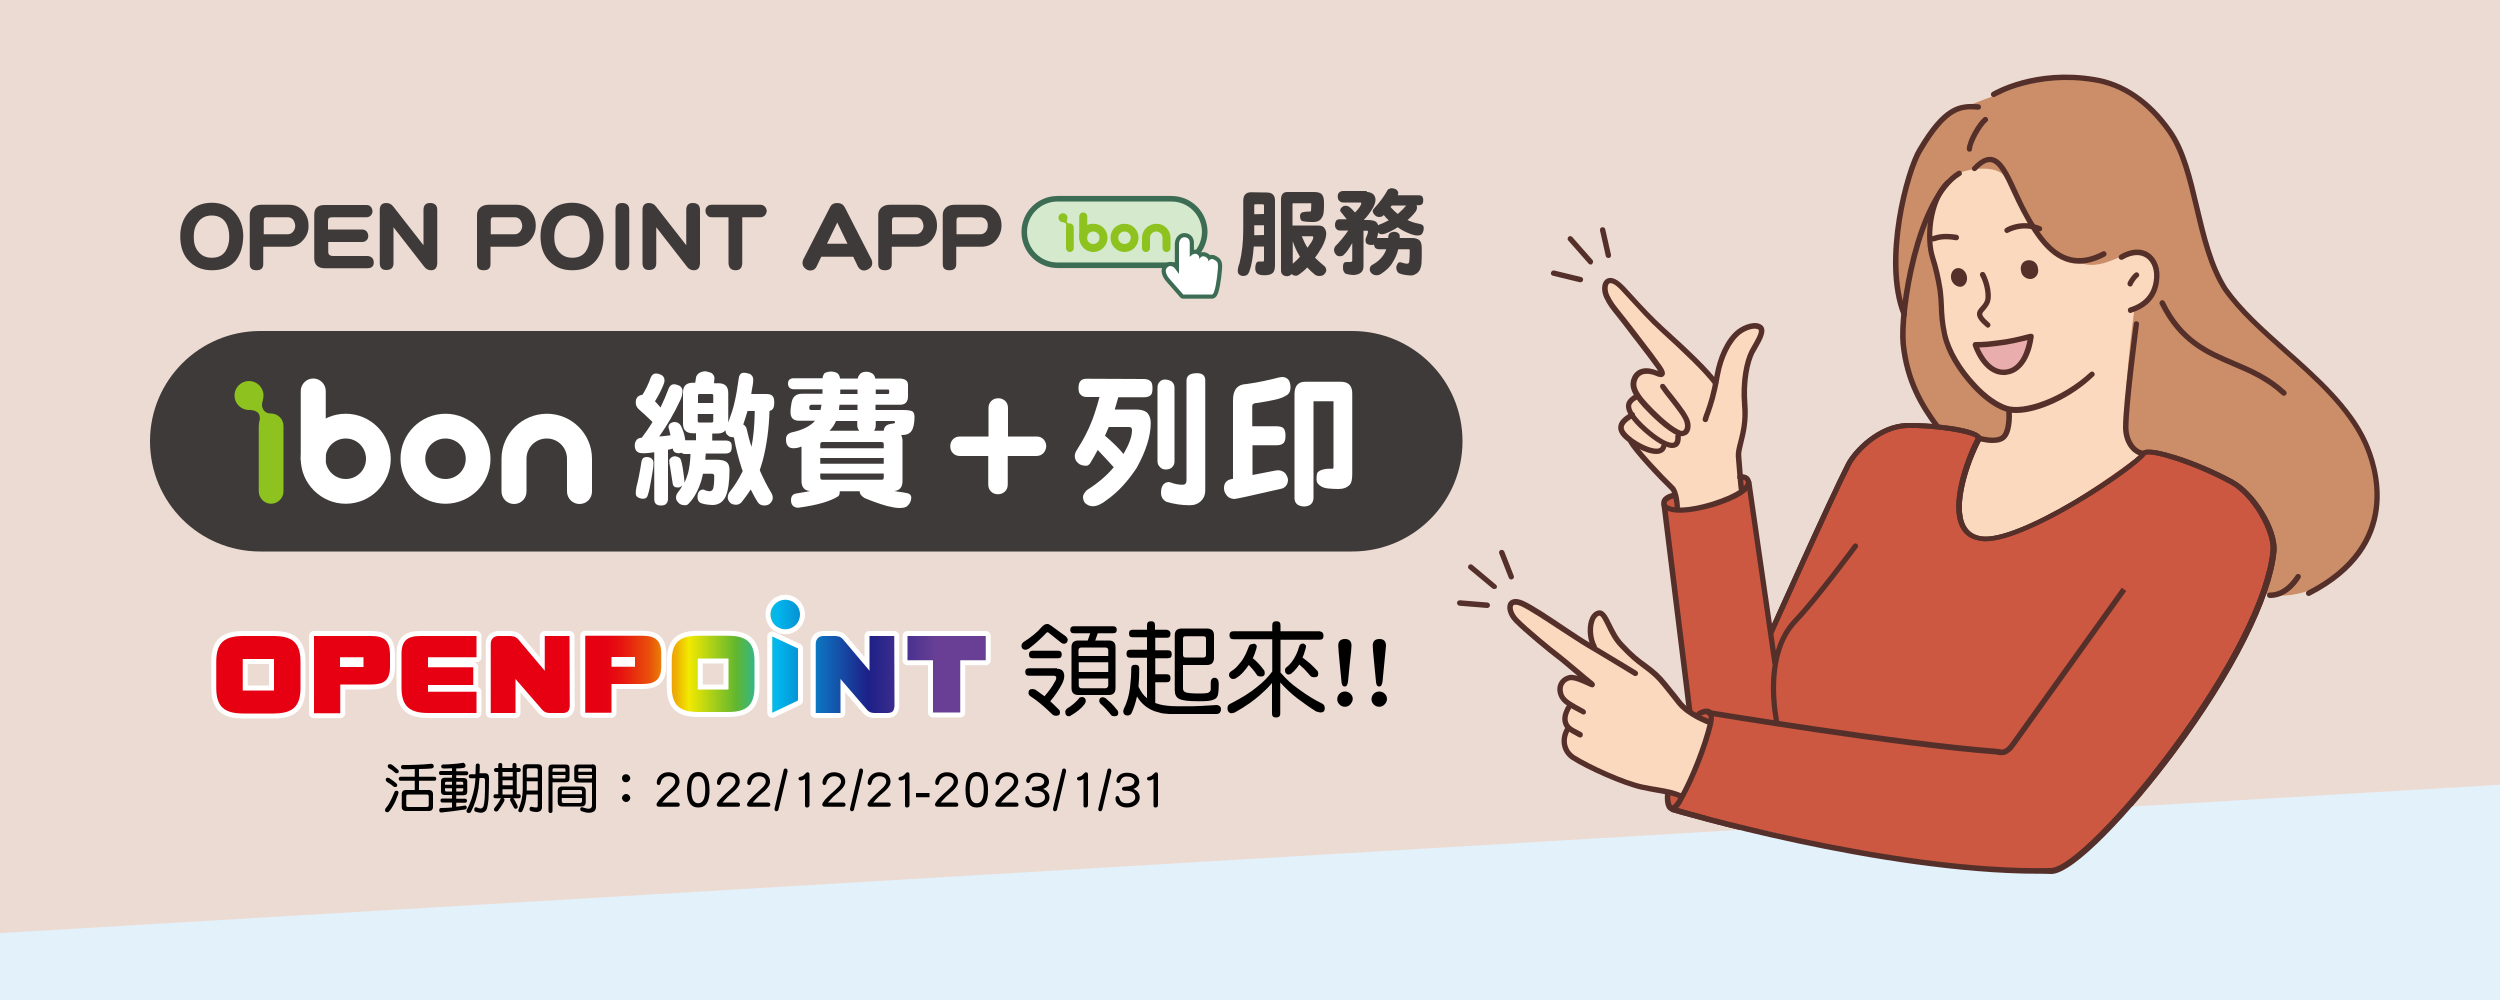 <?xml version="1.0" encoding="utf-8"?>
<!-- Generator: Adobe Illustrator 27.1.1, SVG Export Plug-In . SVG Version: 6.00 Build 0)  -->
<svg version="1.1" id="_圖層_1" xmlns="http://www.w3.org/2000/svg" xmlns:xlink="http://www.w3.org/1999/xlink" x="0px" y="0px"
	 viewBox="0 0 1000 400" style="enable-background:new 0 0 1000 400;" xml:space="preserve">
<style type="text/css">
	.st0{fill-rule:evenodd;clip-rule:evenodd;fill:#ECDBD2;}
	.st1{fill-rule:evenodd;clip-rule:evenodd;fill:#CB8E68;}
	.st2{fill-rule:evenodd;clip-rule:evenodd;fill:#FAD9BE;}
	.st3{fill-rule:evenodd;clip-rule:evenodd;fill:#CC5841;}
	.st4{fill-rule:evenodd;clip-rule:evenodd;fill:#EAADAD;}
	.st5{fill:#552F29;}
	.st6{fill-rule:evenodd;clip-rule:evenodd;fill:#552F29;}
	.st7{fill-rule:evenodd;clip-rule:evenodd;fill:#E3F1FB;}
	.st8{fill:#CC5841;}
	.st9{fill:#3E3A39;}
	.st10{fill:#FFFFFF;}
	.st11{fill:#8DC21F;}
	.st12{fill:#FFFFFF;stroke:#FFFFFF;stroke-width:3.982;stroke-linejoin:round;stroke-miterlimit:10;}
	.st13{fill:url(#SVGID_1_);}
	.st14{fill:url(#SVGID_00000147204832219203017600000002367289913354065807_);}
	.st15{fill:url(#SVGID_00000179604915343197286550000016313919887070565547_);}
	.st16{fill:url(#SVGID_00000026156511827323556950000008774219249577122212_);}
	.st17{fill:url(#SVGID_00000007422037680433896380000015316823410787971725_);}
	.st18{fill:url(#SVGID_00000055700943710190082150000006461090292088702605_);}
	.st19{fill:#E60012;}
	.st20{fill:#D5E9CD;}
	.st21{fill:none;stroke:#3C6D54;stroke-width:2.227;stroke-miterlimit:10;}
	.st22{fill:#3A6B52;stroke:#3C6D54;stroke-width:3.341;stroke-linejoin:round;stroke-miterlimit:10;}
</style>
<path class="st0" d="M0,400h1000V0H0V400z"/>
<g>
	<g>
		<path class="st1" d="M761.3,125.2c0,0-4.1-8.7-3.1-25c0.9-15.1,6.4-37.2,16.5-49.3c4.6-5.6,9.8-7.6,17.1-10.4
			c9.2-3.4,20.7-8.3,31-8.9c12.2-0.8,20.7,1,27.1,4c6,2.6,15.2,11.7,19.7,20.9c6.4,13,9.5,30.8,14.8,47.5
			c6.4,20.5,33.4,36.3,53.5,58.7c13.9,15.4,13.4,32.7,13.1,37.7c-0.2,3.5-3.9,20-13.8,27.9c-11.6,9.2-22.3,11.4-32,9.1
			c0,0,9.9-19.8-1.6-34S881.3,185,860,181.1c-22.5-4.2-51.5-0.9-68.4-5.9c-8.6-2.6-15.7-3.4-16.6-4.6c-4.2-5.7-8.4-11.7-10.4-17.9
			C758.6,134.1,761.3,125.2,761.3,125.2L761.3,125.2L761.3,125.2z"/>
		<path class="st2" d="M780,71.2c3.6-3.3,16.1-5.6,20.9-1.7c2.7,2.4,6.3,10.9,10.2,18.1c3.3,6.3,7.6,11.5,11,13.6
			c4.2,2.5,8.2,3.8,12.5,4.6c9.2,1.5,18.3-7.8,22.9-4.3c5.6,4.1,6.1,11.2,4,15.3c-2.4,5.2-7.8,7.2-7.8,7.2s-5.5,40.8-2.9,50
			c2.5,7.3,6.3,7.5,6.3,7.5l-33.8,23.7c0,0-29.6,15.6-37.5,8.1s6.1-38.1,6.1-38.1s6.6,2.5,9.8-0.6s2-11,2-11s-4.1-1.2-6.4-2.5
			c-6.8-4-14.9-13.4-18.7-22.1c-2.6-6.1-2-14-2.9-20.8c-1.4-10.9-4.7-21.1-3.8-29.8C772.8,80.1,777.7,73.4,780,71.2L780,71.2
			L780,71.2z"/>
		<path class="st2" d="M673,318.8c0,0-8.8-1.8-20.7-5.3c-10.1-3-19.8-7.1-25.8-12.7c-3-2.8,1.3-9.2,1.3-9.2s-1.4-2.1-1.3-4.5
			c0.1-2.5,1.6-5.3,1.6-5.3s-6.2-2.7-2.9-8.8c2.2-4.1,10.8,0.4,10.8,0.4s-23.6-18.4-31-26.8c-2.1-2.4,0.1-6.8,3.2-5.3
			c8,3.8,28.8,17.6,28.8,17.6s-1.5-6.2-0.7-9.7s4-4.3,4-4.3l8.6,14.1l13.8,12.2l11.3,12.4l10.3,6c0,0-1.8,7.1-4.6,14.5
			C676.9,311.2,673,318.8,673,318.8L673,318.8L673,318.8z"/>
		<path class="st2" d="M670.9,204.1l-1.5-8.7c0,0-9.8-9.7-16.1-17.8c-1.7-2.2-4.8-4.4-5.4-6.1c-0.5-1.4,4.7-5.7,4.7-5.7
			s-2.1-2.1-1.4-4.1c0.6-2,4-3.8,4-3.8s-2.7-6-0.3-8.1s9.9-0.4,9.9-0.4s-17-23-22.3-32.2c-2.6-4.5,2.5-5.5,2.5-5.5l41.2,40.9
			c0,0,3.2-15.6,8.8-19.8c5.2-3.9,10-1.3,10-1.3s-5.2,9.6-6.2,15.9c-1.5,9.1-0.5,20.4-0.5,20.4l-3.1,14.1l1.9,14.6
			c0,0-6.8,3.9-13.4,5.6C677.1,203.8,670.8,204.2,670.9,204.1L670.9,204.1L670.9,204.1z"/>
		<path class="st3" d="M862,400H715.2c0,0-3.6-29.4-4.5-35.3c-1-5.9-0.9-30.7-0.9-30.7l-42.1-10.4l-0.2-6.8l5.6,1.9
			c0,0,3.3-7,6.3-14.3c3.1-7.4,5.3-15.3,5.3-15.3L676,285l-11-83.5l4.9-4.4l1,7.2c0,0,6.9-0.8,13.3-2.8c6.4-1.9,12.4-5,12.4-5
			l-0.2-6.4l3.1,0.9l8.9,60.9l31.6-68.5c0,0,7.4-10.9,20.2-13s31.4,4.2,31.4,4.2s-15.5,31.1-3.3,39.5c14,9.7,69.9-33.7,69.9-33.7
			s24.8,4.4,37.6,14.1c12.8,9.7,13.7,24.6,13.7,24.6s-3.6,22-18.4,48s-40.8,55.8-40.8,55.8s-4.5,27.2-3,36
			C851,380.1,862,400,862,400L862,400L862,400z"/>
		<path class="st4" d="M790.2,137.9l11.1-1.2l11.3-2.4c0,0-2.6,14-10.4,14.6C794.6,149.4,790.2,137.9,790.2,137.9L790.2,137.9z"/>
	</g>
	<g>
		<path class="st5" d="M714.8,400c-0.5,0-1,0.6-1.1,0c-0.1-0.5-6.1-40.6-5-65.7c0-0.6,0.5-1.1,1.1-1c0.6,0,1.1,0.5,1,1.1
			c-1.1,25,4.9,65.2,4.9,65.6C715.8,400.6,715.4,399.9,714.8,400C714.9,400,714.8,400,714.8,400L714.8,400L714.8,400z"/>
		<path class="st5" d="M861.8,400c-0.4,0-0.8,0.4-1,0c-0.5-1.3-12.7-25.7-14.7-41.2c-1-7.9,3-34.5,3.2-35.7c0.1-0.6,0.7-1,1.2-0.9
			c0.6,0.1,1,0.6,0.9,1.2c0,0.3-4.2,27.5-3.2,35.1c2,15.2,14.4,41.1,14.6,41.4c0.2,0.6-0.1-0.2-0.6,0C862,400,861.9,400,861.8,400
			L861.8,400L861.8,400z"/>
		<path class="st5" d="M800.6,302.1c-0.7,0-1.3-0.1-1.7-0.2c-0.2,0-0.3-0.1-0.4-0.1c-39.7-3-114.5-15.5-115.2-15.6
			c-0.6-0.1-1-0.7-0.9-1.3s0.7-1,1.3-0.9c0.8,0.1,75.5,12.5,115,15.5c0.2,0,0.5,0.1,0.8,0.1c1.1,0.3,2.5,0.6,4.5-2.1
			c13.8-19.2,44.7-62.4,44.7-62.4l1.8,1.3c0,0-30.9,43.1-44.7,62.4C803.8,301.5,802,302.1,800.6,302.1L800.6,302.1L800.6,302.1z"/>
		<path class="st5" d="M668.8,324.5c-0.2,0-0.4,0-0.7-0.1c-2.4-0.8-2.3-5.4-2.1-7c0.1-0.6,0.6-1,1.2-1c0.6,0.1,1,0.6,1,1.2
			c-0.3,2.1,0.2,4.4,0.7,4.6c0,0,0.9-0.2,2.7-3.5c4.5-8,9.4-20.6,11.5-29.3c0.7-3.1,0.1-3.6,0-3.7c-0.5-0.3-2,0.2-3,0.8
			c-0.5,0.3-1.2,0.2-1.5-0.3s-0.2-1.2,0.3-1.5c0.6-0.4,3.5-2.1,5.4-0.8c1.3,0.9,1.6,2.9,0.9,6c-2.1,8.9-7.2,21.7-11.7,29.8
			C672.4,322,670.7,324.5,668.8,324.5L668.8,324.5L668.8,324.5z"/>
		<path class="st5" d="M815.5,349.5c-63,0-145.9-24.4-146.8-24.7c-0.6-0.2-0.9-0.8-0.7-1.4s0.8-0.9,1.4-0.7
			c0.9,0.3,87.7,25.9,150.9,24.5c7.1-0.1,28.1-21.1,47.9-47.7c23.3-31.3,38.3-61,40-79.3c0.7-7.2-7.2-21.7-16.2-26.6
			c-15.8-8.5-31.6-12.8-33.7-11.7c-3.9,5.7-46.7,34.6-64.2,34.6c-0.4,0-0.8,0-1.2-0.1c-4-0.4-6.9-2.1-8.6-5.3
			c-4.8-8.7,1-26.2,6-35.9c-1.7-1.8-16.5-4.3-27.5-4c-10.6,0.3-19.9,9.9-22.5,15c-7.3,14.3-30.5,66.3-30.8,66.9
			c-0.2,0.6-0.9,0.8-1.4,0.6s-0.8-0.9-0.5-1.4c0.2-0.5,23.5-52.6,30.8-66.9c2.8-5.5,12.8-15.9,24.4-16.2c8.9-0.2,27.3,1.6,29.5,5.2
			c0.4,0.6,0.4,1.3,0.1,1.9c-4.7,8.9-10.5,26.1-6.1,34.1c1.4,2.5,3.6,3.9,6.9,4.2c6.6,0.6,19.9-4.7,36.5-14.5
			c14.5-8.6,25.6-17.1,27-19.2c0.4-0.7,1.6-2.5,13.5,1.2c7.4,2.3,15.8,5.9,23,9.8c9.1,4.9,18.2,19.9,17.4,28.7
			c-1.8,18.7-16.9,48.8-40.4,80.4c-17.8,24-40.6,48.4-49.6,48.6C818.7,349.5,817.1,349.5,815.5,349.5L815.5,349.5L815.5,349.5z"/>
		<path class="st5" d="M672,205.1c-2.4,0-4.3-0.4-5.7-1.1c-1.1-0.6-1.5-1.3-1.7-1.8c-0.3-0.9-0.1-1.8,0.3-2.6c1.1-1.8,3.7-2.4,4-2.4
			c0.6-0.1,1.2,0.3,1.3,0.9c0.1,0.6-0.3,1.2-0.8,1.3s-2.1,0.6-2.6,1.4c-0.2,0.3-0.2,0.5-0.1,0.9c0,0.1,0.2,0.3,0.6,0.5
			c2.1,1.2,8,1.4,17.5-1.5c10.7-3.4,13.5-6.5,13.5-7.6c0-0.6-0.2-0.8-0.3-0.9c-0.5-0.4-1.4-0.3-1.8-0.2c-0.6,0.1-1.2-0.3-1.3-0.9
			c-0.1-0.6,0.2-1.2,0.8-1.3c0.2-0.1,2.2-0.4,3.6,0.7c0.5,0.4,1.1,1.2,1.2,2.5c0.1,3.3-5.2,6.7-15,9.8
			C680.4,204.2,675.7,205.1,672,205.1L672,205.1L672,205.1z"/>
		<path class="st5" d="M710,266.1c-0.5,0-1-0.4-1.1-0.9l-10.4-72c-0.1-0.6,0.3-1.1,0.9-1.2c0.6-0.1,1.2,0.3,1.2,0.9l10.4,72
			c0.1,0.6-0.3,1.1-0.9,1.2C710.2,266.1,710.1,266.1,710,266.1L710,266.1z"/>
		<path class="st5" d="M675.8,285c-0.5,0-1-0.4-1.1-1l-10.1-81.7c-0.1-0.6,0.3-1.1,1-1.2c0.6-0.1,1.1,0.4,1.2,0.9l10.1,81.7
			c0.1,0.6-0.3,1.1-1,1.2C675.9,285,675.8,285,675.8,285L675.8,285L675.8,285z"/>
		<path class="st5" d="M710.8,290c-0.5,0-1-0.3-1.1-0.9c-0.2-1.1-5.9-27.2,7.6-41.4c8.7-9.1,23.9-29.7,24-29.9
			c0.4-0.5,1-0.6,1.5-0.2c0.5,0.4,0.6,1,0.2,1.5c-0.2,0.2-15.4,20.9-24.2,30.1c-12.8,13.4-7.1,39.1-7.1,39.4
			c0.1,0.6-0.2,1.2-0.8,1.3C711,290.1,710.9,290.1,710.8,290L710.8,290L710.8,290z"/>
		<path class="st5" d="M806.5,165.2c-1.6,0-3-0.2-4.2-0.6c-5.3-1.7-10.1-6-13.2-9.3c-6.3-6.8-10.7-14.2-12.2-20.9
			c-1.1-4.9-1.3-8.4-1.4-11.8c-0.1-2.1-0.2-4.1-0.5-6.3c-0.8-5-1.8-9.1-3-13c-2.4-7.7-1.5-23.1,6.2-30.9c0.4-0.4,1.1-0.4,1.5,0
			s0.4,1.1,0,1.5c-6.9,7-8,21.5-5.7,28.7c1.3,4,2.3,8.2,3.1,13.3c0.3,2.3,0.4,4.4,0.5,6.5c0.1,3.3,0.3,6.6,1.3,11.3
			c1.5,6.3,5.6,13.4,11.7,19.9c4.1,4.4,8.5,7.5,12.2,8.7c6.6,2.2,22.2-3.1,33.3-13.4c0.4-0.4,1.1-0.4,1.5,0.1s0.4,1.1-0.1,1.5
			C828.5,159.2,815.2,165.2,806.5,165.2L806.5,165.2L806.5,165.2z"/>
		<path class="st5" d="M801.4,150c-8.4,0-12.2-11.3-12.3-11.8c-0.1-0.3,0-0.7,0.2-1s0.5-0.4,0.9-0.4c0,0,3.4,0.1,8.3-0.6
			c4.7-0.5,9.4-1.6,11.9-2.3c2-0.5,2.2-0.5,2.7-0.2c0.3,0.2,0.4,0.5,0.4,0.8l0,0c0,0.1-1.2,14.1-10.8,15.4
			C802.2,150,801.8,150.1,801.4,150L801.4,150L801.4,150z M791.7,139c1.3,3,4.9,9.6,10.7,8.8c6-0.8,8-8.5,8.6-11.8
			c-0.1,0-0.1,0-0.2,0.1c-2.6,0.6-7.3,1.8-12.1,2.3C795.7,138.8,793.2,139,791.7,139L791.7,139L791.7,139z"/>
		<path class="st5" d="M857.2,182.5L857.2,182.5c-4.7-0.6-8.1-5.7-8-11.9c0.1-10,4.1-39.9,4.3-41.2c0.1-0.6,0.6-1,1.2-0.9
			c0.6,0.1,1,0.6,0.9,1.2c0,0.3-4.1,31.1-4.2,40.9c-0.1,5,2.6,9.3,6,9.7c0.6,0.1,1,0.6,0.9,1.2C858.2,182.1,857.7,182.5,857.2,182.5
			L857.2,182.5z"/>
		<path class="st5" d="M795.2,131.1c-0.2,0-0.5-0.1-0.7-0.3c-2.5-2.1-3.6-3.6-3.7-5c-0.1-1.4,0.8-2.3,1.6-3.2
			c0.8-0.9,1.7-1.9,1.8-3.5c0.2-4.5-2-8.7-2.1-8.7c-0.3-0.5-0.1-1.2,0.4-1.5s1.2-0.1,1.5,0.4c0.1,0.2,2.6,4.7,2.3,9.9
			c-0.2,2.4-1.5,3.8-2.4,4.9c-0.7,0.7-1,1.2-1,1.6c0,0.5,0.6,1.5,2.9,3.5c0.5,0.4,0.5,1.1,0.1,1.5
			C795.7,130.9,795.4,131.1,795.2,131.1L795.2,131.1L795.2,131.1z"/>
		<path class="st5" d="M773.4,96.6c-0.5,0-0.9-0.3-1-0.8c-0.2-0.6,0.1-1.2,0.7-1.4c2.5-0.8,5.1-1.2,9.6-0.5c0.6,0.1,1,0.7,0.9,1.3
			c-0.1,0.6-0.7,1-1.3,0.9c-4.5-0.8-6.7-0.2-8.5,0.4C773.6,96.5,773.5,96.6,773.4,96.6L773.4,96.6L773.4,96.6z"/>
		<path class="st5" d="M802.8,93.2c-0.4,0-0.7-0.2-0.9-0.5c-0.3-0.5-0.2-1.2,0.4-1.5c0.2-0.2,6.3-3.8,13.9-0.7
			c0.6,0.2,0.8,0.9,0.6,1.4c-0.2,0.6-0.9,0.8-1.4,0.6c-6.5-2.7-11.7,0.4-12,0.5C803.1,93.2,803,93.2,802.8,93.2L802.8,93.2
			L802.8,93.2z"/>
		<path class="st5" d="M852.2,125.2c-0.5,0-0.9-0.3-1-0.8c-0.2-0.6,0.1-1.2,0.7-1.4c5.7-1.8,8.8-5.3,9.6-10.7c0.6-4-0.6-7.5-3.1-9.2
			c-2.4-1.6-5.7-1.4-9.3,0.7c-0.5,0.3-1.2,0.1-1.5-0.4s-0.1-1.2,0.4-1.5c4.3-2.5,8.5-2.8,11.6-0.7c3.2,2.2,4.8,6.5,4,11.4
			c-0.8,6.3-4.5,10.4-11.1,12.5C852.4,125.2,852.3,125.2,852.2,125.2L852.2,125.2L852.2,125.2z"/>
		<path class="st5" d="M852.1,114.6c-0.2,0-0.3,0-0.5-0.1c-0.5-0.3-0.8-0.9-0.5-1.5c0-0.1,1.1-2.3,2.8-3.8c0.5-0.4,1.1-0.4,1.5,0.1
			c0.4,0.4,0.4,1.1-0.1,1.5c-1.4,1.2-2.3,3.1-2.3,3.1C852.9,114.4,852.5,114.6,852.1,114.6L852.1,114.6L852.1,114.6z"/>
		<path class="st5" d="M797,177.2c-2.7,0-5.4-0.8-5.9-0.9c-0.6-0.2-0.9-0.8-0.7-1.4c0.2-0.6,0.8-0.9,1.4-0.7c1.8,0.6,7.2,1.7,9-0.3
			c1.9-2.2,1.8-7.6,1.7-9.5c0-0.6,0.4-1.1,1-1.2c0.6-0.1,1.1,0.4,1.2,1c0,0.3,0.7,7.8-2.2,11.1C801.2,176.8,799.1,177.2,797,177.2
			L797,177.2L797,177.2z"/>
		<path class="st6" d="M780.5,111.7c-0.5-2.2,0.6-4,2.2-4.4c1.7-0.4,3.5,0.9,4,3c0.5,2.2-0.6,4-2.2,4.4
			C782.8,114.9,781,113.6,780.5,111.7L780.5,111.7L780.5,111.7z"/>
		<path class="st6" d="M808.4,108.3c-0.5-2.2,0.8-4,2.8-4.2s3.8,1.1,4,3.3c0.5,2.2-1,4-2.8,4.2C810.5,111.7,808.6,110.4,808.4,108.3
			z"/>
		<path class="st5" d="M787.8,60.7L787.8,60.7c-0.7,0-1.1-0.6-1.1-1.2c0.2-3.3,4-10.3,6.8-12.5c0.5-0.4,1.2-0.3,1.5,0.2
			c0.4,0.5,0.3,1.2-0.2,1.5c-2.2,1.8-5.8,8.3-6,10.9C788.9,60.2,788.4,60.7,787.8,60.7L787.8,60.7z"/>
		<path class="st5" d="M923.5,238.4c-0.4,0-0.8-0.2-1-0.6c-0.3-0.5-0.1-1.2,0.5-1.5c36.8-18.8,26.3-49.7,22.2-58.7
			c-6.3-13.9-19.2-25.5-31.8-36.6c-9.3-8.3-18.1-16.1-24.2-24.8c-5.9-9.2-8.8-21.2-11.5-32.8c-2.8-11.7-5.4-22.8-10.9-30.5
			c-8.2-11.5-18.1-18.3-29.4-20c-23-3.8-39.2,5.7-39.4,5.8c-0.5,0.3-1.2,0.1-1.5-0.4s-0.1-1.2,0.4-1.5c0.7-0.4,17-10,40.9-6
			c11.7,1.8,22.4,9,30.8,20.9c5.8,8.1,8.4,19.4,11.2,31.3c2.7,11.4,5.5,23.2,11.2,32.1c5.9,8.4,14.6,16.2,23.8,24.4
			c12.7,11.3,25.8,23,32.3,37.3c4.3,9.5,15.3,41.9-23.2,61.5C923.9,238.3,923.7,238.3,923.5,238.4L923.5,238.4L923.5,238.4z"/>
		<path class="st5" d="M774.8,171.4c-0.3,0-0.7-0.1-0.9-0.4c-5.9-7.9-12.1-18-13.7-33.2c-1.4-13.4,5.7-59,22.9-69.4
			c0.5-0.3,1.2-0.2,1.5,0.4c0.3,0.5,0.2,1.2-0.4,1.5c-16.2,9.8-23.1,54.6-21.8,67.3c1.5,14.6,7.5,24.4,13.2,32.1
			c0.4,0.5,0.3,1.2-0.2,1.5C775.2,171.3,775,171.4,774.8,171.4L774.8,171.4L774.8,171.4z"/>
		<path class="st5" d="M761.6,126.7c-0.4,0-0.8-0.3-1-0.7c-8.7-21.9,1.4-58.3,6.3-66.4c10.3-17.5,16.6-18.5,24.5-17.9
			c0.6,0,1,0.6,1,1.2s-0.6,1-1.2,1c-6.2-0.5-12-0.9-22.4,16.9c-4.8,7.9-14.5,43.2-6.1,64.5c0.2,0.6,0,1.2-0.6,1.4
			C761.8,126.7,761.7,126.7,761.6,126.7L761.6,126.7L761.6,126.7z"/>
		<path class="st5" d="M831.6,105.5c-10.3,0-17.2-9.7-23-20.7c-1.4-2.6-2.6-5.2-3.8-7.8c-2.7-5.9-5.3-11.6-8.4-12.1
			c-1.6-0.3-3.5,0.8-5.8,3.2c-0.4,0.4-1.1,0.5-1.5,0.1s-0.5-1.1,0-1.5c2.8-3,5.3-4.3,7.7-3.9c4.2,0.7,6.9,6.5,10,13.3
			c1.2,2.5,2.3,5.1,3.7,7.7c6.6,12.4,15,25,30.5,16.8c0.5-0.3,1.2-0.1,1.5,0.5c0.3,0.5,0.1,1.2-0.5,1.5
			C838.2,104.6,834.7,105.5,831.6,105.5L831.6,105.5L831.6,105.5z"/>
		<path class="st5" d="M913.5,158.3c-0.3,0-0.5-0.1-0.7-0.3c-6.3-5.8-13.2-8.8-19.9-11.6c-10.5-4.5-21.3-9.1-29-24.7
			c-0.3-0.5,0-1.2,0.5-1.5s1.2-0.1,1.5,0.5c7.3,14.9,17.3,19.2,27.9,23.7c6.8,2.9,13.9,5.9,20.5,12c0.4,0.4,0.5,1.1,0.1,1.5
			C914.1,158.2,913.8,158.3,913.5,158.3L913.5,158.3L913.5,158.3z"/>
		<path class="st5" d="M908.1,239.2h-0.2c-0.6,0-1.1-0.5-1.1-1.1s0.5-1.1,1.1-1.1h0.2c6.3,0,10.1-6.9,10.2-6.9
			c0.3-0.5,1-0.7,1.5-0.4s0.7,0.9,0.4,1.5C920,231.5,915.7,239.2,908.1,239.2L908.1,239.2L908.1,239.2z"/>
		<path class="st5" d="M683.7,290c-0.1,0-0.2,0-0.4-0.1c-0.3-0.1-8.3-3-12.4-8c-1.3-1.7-2.5-3.1-3.4-4.3c-3.6-4.5-4.9-6.2-8.1-8.7
			c-0.9-0.7-1.7-1.3-2.5-1.9c-2.8-2.1-5-3.8-9.2-8.3c-2.5-2.6-4-5.8-5.2-8.3c-1.4-2.8-2.2-4.4-3-4.1c-1,0.5-1.6,1.6-1.8,2.5
			c-0.9,2.7-0.5,6.7,0.9,9.3c0.3,0.5,0.1,1.2-0.4,1.5s-1.2,0.1-1.5-0.4c-1.7-3.1-2.1-7.7-1.1-11c0.6-1.9,1.6-3.2,3-3.8
			c2.8-1.2,4.3,1.8,5.9,5.1c1.2,2.4,2.6,5.4,4.9,7.8c4.1,4.4,6.1,5.9,9,8c0.8,0.6,1.6,1.2,2.5,1.9c3.3,2.6,4.7,4.4,8.4,9
			c1,1.2,2.1,2.6,3.4,4.3c3.6,4.5,11.3,7.3,11.4,7.3c0.6,0.2,0.9,0.8,0.7,1.4C684.6,289.7,684.2,290,683.7,290L683.7,290L683.7,290z
			"/>
		<path class="st5" d="M633.4,285.8c-0.2,0-0.3,0-0.5-0.1l-0.5-0.3c-4.8-2.5-7.6-4-8.8-6.7c-0.9-2-0.9-4,0-5.7
			c0.8-1.5,2.3-2.6,4.1-3c0.9-0.2,2.1,0,3.4,0.4c-0.5-0.4-0.9-0.8-1.4-1.2c-3-2.5-6.1-5.2-7.3-6c-2.3-1.7-12.8-10.3-16.7-14.3
			c-2.6-2.7-3.5-6.1-2.2-8c0.5-0.7,2-2.2,5.7-0.6c3.7,1.6,10.7,6.3,16.8,10.4c3.7,2.5,7.2,4.8,9.6,6.2c3.6,2.1,9.1,5.5,14,8.4
			c1.8,1.1,3.6,2.2,5.1,3.1c0.5,0.3,0.7,1,0.4,1.5s-1,0.7-1.5,0.4c-1.5-0.9-3.3-2-5.1-3.1c-4.9-3-10.4-6.3-14-8.4
			c-2.4-1.4-5.9-3.8-9.7-6.2c-6.1-4-13-8.6-16.5-10.2c-1.5-0.6-2.6-0.7-3-0.2c-0.5,0.8-0.1,3,2,5.2c3.8,3.9,14.3,12.5,16.4,14
			c1.2,0.9,4.3,3.5,7.4,6.1c2.4,2,4.7,4,5.9,4.9c0.5,0.4,1.3,1.1,0.8,2s-1.3,0.6-2.9-0.2c-1.7-0.8-5.3-2.4-6.8-2.1
			c-1.2,0.2-2.1,0.9-2.6,1.9c-0.6,1.1-0.5,2.4,0,3.8c0.9,2,3.4,3.3,7.8,5.7l0.5,0.3c0.5,0.3,0.7,0.9,0.5,1.5
			C634.2,285.6,633.8,285.8,633.4,285.8L633.4,285.8L633.4,285.8z"/>
		<path class="st5" d="M672.4,319.5c-0.1,0-0.3,0-0.4-0.1c-2.9-1.2-5.1-1.6-9.2-2.3c-1.6-0.3-3.4-0.6-5.7-1.1
			c-7.9-1.6-22.7-8.4-28.3-12c-2.1-1.3-3.5-3.4-4-5.7c-0.5-2.5,0-5.1,1.4-7.3c0.3-0.5,1-0.6,1.5-0.3c0.5,0.3,0.6,1,0.3,1.5
			c-1.1,1.7-1.5,3.7-1.1,5.6c0.4,1.8,1.4,3.3,3.1,4.4c5.5,3.5,19.8,10.2,27.5,11.7c2.2,0.4,4,0.8,5.6,1c4.1,0.7,6.6,1.2,9.6,2.5
			c0.6,0.2,0.8,0.9,0.6,1.4C673.2,319.3,672.8,319.5,672.4,319.5L672.4,319.5L672.4,319.5z"/>
		<path class="st5" d="M632.1,295c-0.2,0-0.4,0-0.5-0.1c-0.5-0.2-0.9-0.5-1.3-0.7c-2.8-1.5-4.7-2.5-5.3-5.5c-0.6-2.8,1.4-6,1.5-6.2
			c0.3-0.5,1-0.7,1.5-0.3s0.7,1,0.3,1.5l0,0c-0.5,0.7-1.5,2.9-1.2,4.5c0.4,2,1.5,2.6,4.2,4c0.4,0.2,0.9,0.5,1.3,0.7
			c0.5,0.3,0.7,1,0.4,1.5C632.9,294.8,632.5,295,632.1,295L632.1,295L632.1,295z"/>
		<path class="st5" d="M662.5,181.6c-3.1,0-7.4-2-10.6-4.3c-2.2-1.6-4.8-3.8-4.6-6.5c0.1-2.1,1.7-3.9,5.1-5.8
			c0.5-0.3,1.2-0.1,1.5,0.4s0.1,1.2-0.4,1.5c-2.6,1.5-3.9,2.8-4,4s1.2,2.7,3.7,4.6c4,2.8,8.5,4.5,10.4,3.8c0.5-0.2,0.7-0.4,0.8-0.9
			c0.2-0.6,0.8-0.9,1.3-0.8c0.6,0.2,0.9,0.8,0.8,1.3c-0.3,1.2-1.1,2-2.2,2.4C663.8,181.5,663.2,181.6,662.5,181.6L662.5,181.6
			L662.5,181.6z"/>
		<path class="st5" d="M671,204.5c-0.6,0-1.1-0.5-1.1-1.1c-0.1-2.5-0.7-6.4-1.8-7.4c-4.2-4-14.9-15.3-16.7-18.9
			c-0.3-0.5,0-1.2,0.5-1.5s1.2,0,1.5,0.5c1.6,3.2,11.6,13.9,16.2,18.3c2.2,2.1,2.4,8.3,2.4,9C672.1,204,671.6,204.5,671,204.5
			L671,204.5L671,204.5z"/>
		<path class="st5" d="M669,179.2c-0.2,0-0.4,0-0.6,0c-2.7-0.4-6.3-2.5-10.8-6.4c-5.8-5.1-8.1-9.1-6.9-11.9v-0.1
			c0.6-1.2,1.7-2.2,3.3-3.1c0.5-0.3,1.2-0.1,1.5,0.5c0.3,0.5,0.1,1.2-0.5,1.5c-1.2,0.6-2,1.3-2.4,2.1c-0.7,1.8,1.7,5.3,6.3,9.4
			c4,3.5,7.4,5.6,9.6,5.9c0.7,0.1,1-0.1,1.1-0.2c0.4-0.4,0.6-1.2,0.5-2.3c0-0.6,0.4-1.1,1-1.2s1.1,0.4,1.2,1c0.1,1.3,0,3-1.2,4.1
			C670.8,178.7,670.1,179.2,669,179.2L669,179.2L669,179.2z"/>
		<path class="st5" d="M672.5,174.5c-0.4,0-0.8-0.1-1.2-0.2c-4.6-1.7-11.3-8.5-14-11.4c-5.6-6.1-5.8-9.2-4.3-12.4
			c1.8-3.3,5.5-4.1,10-2.2c0,0,0,0,0.1,0c0,0,0,0,0.1,0c-0.1-0.2-0.3-0.5-0.5-0.8c-2.3-3.2-4.5-6.1-7.9-10.5
			c-1.2-1.5-2.5-3.2-3.9-5.1c-1.8-2.4-3.2-4.1-4.3-5.5c-2.3-2.9-3.5-4.3-4.9-7.3c-1.2-2.5-1.3-6,0.7-7.4c1.3-0.9,3.6-1.1,7.4,2.9
			c1,1.1,2.2,2.4,3.5,3.8c3.5,3.9,8,8.7,12.3,12.6c10.4,9.4,18,16.7,21.5,21.6c0.3,0.5,0.2,1.2-0.2,1.5s-1.2,0.2-1.5-0.2
			c-3.6-5-12.3-13.2-21.2-21.3c-4.4-4-8.8-8.9-12.4-12.8c-1.3-1.4-2.5-2.7-3.5-3.8c-2.4-2.6-4-3-4.6-2.6c-0.8,0.5-0.9,2.7,0,4.7
			c1.3,2.7,2.4,4,4.7,6.9c1.1,1.4,2.5,3.1,4.4,5.6c1.5,1.9,2.8,3.6,3.9,5.1c3.4,4.4,5.6,7.3,7.9,10.6c1,1.5,1.9,3,1,4
			c-0.8,1-2.4,0.4-3.3,0c-1.6-0.7-5.6-1.8-7.2,1.2c-0.7,1.6-1.8,3.7,4,9.9c5.3,5.7,10.3,9.8,13.2,10.9c0.4,0.1,0.8,0.1,1.1-0.2
			c0.5-0.5,0.8-1.5,0.5-2.7c-0.3-2.1-3.2-5.7-6-9.3c-1.3-1.6-2.6-3.3-3.7-4.9c-0.3-0.5-0.2-1.2,0.2-1.5s1.2-0.2,1.5,0.2
			c1.1,1.6,2.4,3.2,3.7,4.8c3.2,4.1,6,7.7,6.5,10.3c0.4,2.1-0.1,3.8-1.3,4.8C674,174.2,673.3,174.5,672.5,174.5L672.5,174.5
			L672.5,174.5z"/>
		<path class="st5" d="M696.6,196.9c-0.5,0-0.9-0.3-1-0.7c-0.2-0.6-0.3-1.8-0.8-7.5c-0.1-1.7-0.3-3.8-0.5-6.2
			c-0.1-1.7,0.4-3.7,1-5.9c0.9-3.6,2.1-8.2,1.5-14.4c-0.8-10,1-17.8,2.9-21.7c0.3-0.7,0.8-1.4,1.2-2.2c1-1.7,3.3-5.7,2.5-6.4
			c-1.2-1.1-4.9,0-7.1,1.7c-3.8,2.9-7,9.4-8.3,16.5c-1.5,8.6-2.8,12-3.8,15c-0.4,1-0.7,1.9-1,3c-0.2,0.6-0.8,0.9-1.4,0.7
			c-0.6-0.2-0.9-0.8-0.7-1.4c0.3-1.1,0.7-2.1,1.1-3.1c1-2.9,2.2-6.2,3.7-14.7c1.1-6.1,4-13.9,9.1-17.8c2.5-1.9,7.4-3.8,9.9-1.6
			c2.1,1.9-0.1,5.8-2,9.1c-0.5,0.8-0.9,1.5-1.2,2.1c-1.7,3.5-3.5,10.9-2.7,20.5c0.5,6.5-0.7,11.5-1.6,15.1c-0.5,2.2-1,3.9-0.9,5.2
			c0.2,2.5,0.4,4.5,0.5,6.2c0.3,4.1,0.5,6.6,0.7,7c0.2,0.6-0.1,1.2-0.7,1.4C696.8,196.9,696.7,196.9,696.6,196.9L696.6,196.9
			L696.6,196.9z"/>
		<g>
			<path class="st5" d="M632.2,112.9c-0.1,0-0.2,0-0.3,0l-10.7-2.6c-0.6-0.1-1-0.7-0.8-1.3s0.7-0.9,1.3-0.8l10.7,2.6
				c0.6,0.1,1,0.7,0.8,1.3C633.1,112.6,632.7,112.9,632.2,112.9L632.2,112.9L632.2,112.9z"/>
			<path class="st5" d="M636.2,105.8c-0.3,0-0.6-0.1-0.8-0.4l-8.1-9.2c-0.4-0.4-0.3-1.1,0.1-1.5c0.5-0.4,1.1-0.3,1.5,0.1l8.1,9.2
				c0.4,0.4,0.3,1.1-0.1,1.5C636.7,105.8,636.4,105.9,636.2,105.8L636.2,105.8z"/>
			<path class="st5" d="M643.4,103.2c-0.5,0-1-0.3-1.1-0.8L640,92.2c-0.1-0.6,0.2-1.2,0.8-1.3c0.6-0.1,1.2,0.2,1.3,0.8l2.3,10.2
				c0.1,0.6-0.2,1.2-0.8,1.3C643.6,103.2,643.5,103.2,643.4,103.2L643.4,103.2L643.4,103.2z"/>
		</g>
		<g>
			<path class="st5" d="M594.9,243.2C594.9,243.2,594.8,243.2,594.9,243.2l-11.1-0.9c-0.6-0.1-1-0.6-1-1.2c0-0.6,0.6-1,1.2-1l11,0.9
				c0.6,0.1,1,0.6,1,1.2C595.9,242.8,595.4,243.2,594.9,243.2L594.9,243.2z"/>
			<path class="st5" d="M597.7,235.6c-0.2,0-0.5-0.1-0.7-0.2l-9.4-7.8c-0.5-0.4-0.5-1.1-0.1-1.5c0.4-0.5,1.1-0.5,1.5-0.1l9.4,7.9
				c0.5,0.4,0.5,1.1,0.1,1.5C598.3,235.5,598,235.6,597.7,235.6L597.7,235.6z"/>
			<path class="st5" d="M604.5,231.8c-0.4,0-0.8-0.3-1-0.7l-3.8-9.7c-0.2-0.6,0-1.2,0.6-1.4s1.2,0.1,1.4,0.6l3.8,9.7
				c0.2,0.6,0,1.2-0.6,1.4C604.7,231.8,604.6,231.8,604.5,231.8L604.5,231.8L604.5,231.8z"/>
		</g>
	</g>
</g>
<path class="st7" d="M0,400h1000v-86.1L-0.9,373.3L0,400z"/>
<path class="st8" d="M681.8,326.6c0,0,71.6,17.2,82.4,18.2s38.8,3.6,46,3.6s14.7-0.6,17.3-2.9s30.4-29.8,32.8-34s-9.7-2.2-9.7-2.2
	L681.8,326.6L681.8,326.6z"/>
<path class="st5" d="M815.5,349.5c-63,0-145.9-24.4-146.8-24.7c-0.6-0.2-0.9-0.8-0.7-1.4s0.8-0.9,1.4-0.7
	c0.9,0.3,87.7,25.9,150.9,24.5c7.1-0.1,28.1-21.1,47.9-47.7c23.3-31.3,38.3-61,40-79.3c0.7-7.2-7.2-21.7-16.2-26.6
	c-15.8-8.5-31.6-12.8-33.7-11.7c-3.9,5.7-46.7,34.6-64.2,34.6c-0.4,0-0.8,0-1.2-0.1c-4-0.4-6.9-2.1-8.6-5.3c-4.8-8.7,1-26.2,6-35.9
	c-1.7-1.8-16.5-4.3-27.5-4c-10.6,0.3-19.9,9.9-22.5,15c-7.3,14.3-30.5,66.3-30.8,66.9c-0.2,0.6-0.9,0.8-1.4,0.6s-0.8-0.9-0.5-1.4
	c0.2-0.5,23.5-52.6,30.8-66.9c2.8-5.5,12.8-15.9,24.4-16.2c8.9-0.2,27.3,1.6,29.5,5.2c0.4,0.6,0.4,1.3,0.1,1.9
	c-4.7,8.9-10.5,26.1-6.1,34.1c1.4,2.5,3.6,3.9,6.9,4.2c6.6,0.6,19.9-4.7,36.5-14.5c14.5-8.6,25.6-17.1,27-19.2
	c0.4-0.7,1.6-2.5,13.5,1.2c7.4,2.3,15.8,5.9,23,9.8c9.1,4.9,18.2,19.9,17.4,28.7c-1.8,18.7-16.9,48.8-40.4,80.4
	c-17.8,24-40.6,48.4-49.6,48.6C818.7,349.5,817.1,349.5,815.5,349.5L815.5,349.5L815.5,349.5z"/>
<g>
	<path class="st9" d="M540.9,132.4H104.1c-24.3,0-44.1,19.7-44.1,44.1s19.7,44.1,44.1,44.1h436.8c24.3,0,44.1-19.7,44.1-44.1
		S565.2,132.4,540.9,132.4z"/>
	<g>
		<path class="st10" d="M160.2,183.5c0,9.9,8.1,18,18,18s18-8.1,18-18s-8.1-18-18-18S160.2,173.5,160.2,183.5z M170.1,183.5
			c0-4.5,3.6-8.1,8.1-8.1s8.1,3.6,8.1,8.1s-3.6,8.1-8.1,8.1C173.7,191.6,170.1,187.9,170.1,183.5z"/>
		<path class="st10" d="M120.3,183.5c0,9.9,8.1,18,18,18s18-8.1,18-18s-8.1-18-18-18C128.4,165.5,120.3,173.5,120.3,183.5z
			 M130.2,183.5c0-4.5,3.6-8.1,8.1-8.1s8.1,3.6,8.1,8.1s-3.6,8.1-8.1,8.1S130.2,187.9,130.2,183.5z"/>
		<path class="st10" d="M200.6,183.5v13.1c0,2.7,2.2,5,5,5s5-2.2,5-5v-13.1c0-4.5,3.6-8.1,8.1-8.1s8.1,3.6,8.1,8.1v13.1
			c0,2.7,2.2,5,5,5s5-2.2,5-5v-13.1c0-9.9-8.1-18-18-18S200.6,173.5,200.6,183.5L200.6,183.5z"/>
		<path class="st10" d="M120.3,156.4v27.1c0,2.7,2.2,5,5,5s5-2.2,5-5v-27.1c0-2.7-2.2-5-5-5S120.3,153.7,120.3,156.4z"/>
		<g>
			<path class="st11" d="M103.5,170.4v26.1c0,2.7,2.2,5,4.9,5s5-2.2,5-5v-26.1c0-2.7-2.2-5-5-5C105.7,165.4,103.5,167.7,103.5,170.4
				z"/>
			<path class="st11" d="M105.4,158.2c0,3.2-2.6,5.8-5.8,5.8c-3.2,0-5.8-2.6-5.8-5.8s2.6-5.8,5.8-5.8S105.4,155,105.4,158.2z"/>
			<path class="st11" d="M100,164c0,0,2.6,0,3.5,1.5c0.8,1.4,0.3,3.1,0.1,3.8l4.8-3.8c0,0-2.1,0-3.1-1.7c-0.8-1.5-0.5-2.7-0.1-4.1
				L100,164L100,164z"/>
		</g>
	</g>
	<g>
		<path class="st10" d="M284.6,149.2c0.7,0.5,1.1,1.1,1.2,2c0,0.3-0.1,1-0.2,2.1h1.8c2.6,0,3.9,1.3,3.9,3.9V169c1.2-3.3,2.1-6,2.5-8
			c0.6-2.5,1.2-5.9,1.8-10.3c0.4-1.1,0.9-1.6,1.8-1.6s1.8,0.2,2.6,0.5c0.8,0.5,1.3,1.2,1.3,2.2c0,0.9-0.1,1.8-0.3,2.8
			c-0.2,1.1-0.4,2.1-0.5,3h6c1.3,0,2.1,0.3,2.5,0.8c0.5,0.5,0.7,1.4,0.7,2.7c0,1.2-0.2,2-0.6,2.5c-0.3,0.4-0.7,0.6-1.3,0.8
			c-0.2,7-1.1,13.6-2.7,19.8c-0.4,1.4-0.8,2.7-1.2,3.9c1.4,3.2,2.9,6.2,4.6,9c0.4,0.7,0.6,1.3,0.6,2.1s-0.4,1.4-0.9,2s-1.3,1-2.5,1
			c-1.1,0-1.9-0.4-2.5-1.2c-1-1.5-1.9-3.2-2.9-5.2c-1.1,1.7-2.2,3.2-3.3,4.6c-0.6,0.9-1.5,1.5-2.5,1.5c-1.2,0-2-0.3-2.5-0.9
			c-0.6-0.6-0.9-1.3-0.9-1.9c0-0.8,0.2-1.5,0.6-2.1c2.1-2.6,3.9-5.5,5.4-8.6c-0.1-0.2-0.2-0.5-0.3-0.7c-1.4-4.3-2.5-8.5-3.2-12.5
			c-0.1-0.1-0.1-0.3-0.1-0.4c-0.1,0.1-0.2,0.1-0.3,0.1c-1,0-1.7-0.3-2.2-0.9c-0.6-0.4-0.8-1.1-0.8-1.9c-0.7,0.9-1.8,1.3-3.2,1.3
			h-2.1v2.8h5.3c0.8,0,1.5,0.2,1.8,0.5c0.5,0.3,0.7,0.9,0.7,2c0,0.9-0.2,1.6-0.4,1.9c-0.5,0.6-1.2,0.8-2.1,0.8h-7.9
			c-0.1,0.9-0.1,1.8-0.2,2.5h4.6c2,0,3.3,0.4,3.9,0.9c0.8,0.6,1.2,1.6,1.2,3.2c0,4.6-0.5,8.1-1.5,10.5c-1.1,2.3-2.8,3.5-5.4,3.5
			c-2.2-0.1-3.8-0.4-4.8-0.9c-0.8-0.5-1.1-1.3-1.1-2.3c0-0.9,0.2-1.7,0.6-2.2s0.9-0.7,1.6-0.8c0.1,0,0.3,0.1,0.5,0.1
			c0.4,0.3,1.1,0.5,2,0.6c0.8,0,1.4-0.4,1.6-1.2c0.2-0.7,0.4-2.3,0.4-4.9c0-0.6-0.4-0.9-0.9-0.9h-3.6c-0.2,0.9-0.4,1.7-0.6,2.5
			c-1.2,3.9-2.8,7-5,9.3c-0.4,0.5-0.9,0.8-1.5,0.8c-1.3,0-2.2-0.4-2.6-0.9c-0.7-0.7-1.1-1.3-1.1-2.1c0-0.9,0.3-1.7,0.9-2.3
			c0.6-0.8,1.2-1.6,1.6-2.6c-0.5,0.5-1.1,0.8-1.6,0.8c-0.8,0-1.4-0.1-1.6-0.4c-0.3-0.2-0.5-0.5-0.6-1c-0.5-3-0.8-5.4-1.1-7.1
			c-0.2-0.6-0.3-1.4-0.3-2.2c0-0.5,0.3-0.9,0.8-1.3c0.4-0.3,0.9-0.5,1.5-0.5c0.9,0.1,1.6,0.4,2.1,0.9c0.5,0.9,0.9,2.9,1.3,5.9
			c0.2,1.3,0.3,2.5,0.4,3.5c0,0.2-0.1,0.4-0.1,0.5c0.6-1.3,1.1-2.6,1.5-4c0.5-1.9,0.9-4.5,1-7.7h-2c-0.7,0-1.2-0.1-1.6-0.5
			c-0.5,0.2-0.9,0.2-1.3,0.2c-1.3-0.1-2.1-0.7-2.2-1.9c-0.6,0.2-1.3,0.4-1.9,0.5v19.5c0,0.9-0.2,1.6-0.7,2.1s-1.1,0.7-2.1,0.7
			s-1.6-0.2-2.1-0.7s-0.6-1.1-0.6-2.1v-18.5c-1.4,0.2-2.9,0.4-4.3,0.4c-1.2,0-2.1-0.2-2.6-0.7c-0.6-0.5-0.9-1.3-0.9-2.5
			c0-0.9,0.3-1.6,0.8-2.2c0.4-0.5,1-0.7,1.9-0.8h0.1c1.5-2,3-4.1,4.3-6.3c-1.9-1.9-3.8-3.6-5.6-5.2c-0.8-0.8-1.1-1.6-1.1-2.7
			c0-0.9,0.2-1.6,0.8-2.2c0.6-0.5,1.2-0.7,1.9-0.8c1.3-2.1,2.4-4.3,3.3-6.9c0.5-1.1,1.1-1.6,2.1-1.6c0.6,0,1.4,0.2,2.2,0.6
			c0.8,0.5,1.2,1.2,1.2,2.1c0,0.7-0.2,1.3-0.5,2c-0.9,2.2-2,4.3-3.3,6.4c0.7,0.8,1.5,1.6,2.2,2.5c1.2-2.5,2.3-5,3.3-7.7
			c0.5-1.1,1.2-1.6,2.1-1.6c0.6,0,1.3,0.2,2.2,0.6c0.8,0.5,1.2,1.2,1.2,2.1c0,1.4-0.4,2.8-1.1,4.1c-2.2,4.7-4.9,9.4-8.2,14.1
			c1.5-0.1,3-0.3,4.5-0.5c-0.2-0.9-0.4-1.8-0.6-2.5c-0.2-0.4-0.2-0.6-0.2-0.7c0-1.2,0.8-1.9,2.3-2.1c1.3,0,2.2,0.6,2.7,1.6
			c0.9,1.8,1.5,3.7,1.7,5.7h4.3v-2.8h-1.3c-2.6,0-3.9-1.3-3.9-3.9V157c0-2.6,1.3-3.9,3.9-3.9h1c0.1-0.8,0.2-1.6,0.4-2.5
			c0.6-1.3,1.8-2,3.7-2.1C283.1,148.7,283.9,148.9,284.6,149.2z M260.5,183.3c0.6,0.5,0.9,1.1,0.9,1.8c0,1.3-0.2,3-0.6,5
			c-0.6,3.6-1.1,6.3-1.7,8c-0.2,0.9-0.9,1.4-1.8,1.4c-0.8,0-1.5-0.2-2.2-0.6c-0.6-0.4-0.8-0.9-0.8-1.7c0-0.7,0.1-1.5,0.3-2.5
			c0.6-2.2,1.3-5.6,2-10.1c0.2-1.2,0.9-1.8,2.1-1.8C259.4,182.8,260,183,260.5,183.3z M285.3,161.2v-2.9c0-0.5-0.2-0.7-0.7-0.7h-4.8
			c-0.5,0-0.6,0.2-0.6,0.7v2.9H285.3z M285.3,168.4v-2.8h-6.2v2.8c0,0.5,0.2,0.6,0.6,0.6h4.8C285,169,285.3,168.9,285.3,168.4z
			 M298.6,171.3c0.6,2.6,1.2,5.1,2,7.4c0.8-3.9,1.2-8.6,1.3-14.3H299c-0.1,0.2-0.1,0.4-0.1,0.4c-0.6,1.9-1.1,3.6-1.6,5
			C297.9,170.1,298.3,170.6,298.6,171.3z"/>
		<path class="st10" d="M335.1,149.4c0.5,0.5,0.8,1.1,0.9,2h7.1c0.1-0.7,0.5-1.3,0.9-1.8c0.5-0.6,1.4-0.9,2.6-0.9
			c1.1,0,1.9,0.4,2.6,0.9c0.5,0.5,0.8,1.1,0.9,1.8h9.5c2.4,0,3.6,0.9,3.6,2.5v4.6c0,2.3-1.1,3.4-3.2,3.4h-9.8v2.1h11.2
			c1.6,0,2.8,0.2,3.5,0.5c0.6,0.4,0.9,1.2,0.9,2.2c0,2.6-0.4,4.5-1.2,5.7c-0.8,1.1-2,1.6-3.6,1.6c-0.2,0-0.4,0-0.5,0
			c0.3,0.7,0.5,1.5,0.5,2.3v16.1c0,2.5-1.1,3.8-3.3,4c0.8,0.2,1.7,0.3,2.5,0.4c0.7,0.1,1.5,0.2,2.2,0.4c1.3,0.1,2.1,0.8,2.1,1.8
			c0,0.8-0.2,1.5-0.5,2.1c-0.4,0.6-0.8,1.1-1.3,1.5c-0.6,0.4-1.6,0.6-3,0.6c-1.2,0-2.8-0.3-4.9-0.8c-3.5-1-6.4-2.1-9-3.2
			c-0.6-0.4-1.1-0.8-1.4-1.2c-0.4-0.5-0.5-0.9-0.5-1.5h-8v0.2c0,0.8-0.2,1.5-0.6,1.8c-3.3,2.1-8.6,3.6-16.1,4.6
			c-1.8-0.1-2.8-1.1-2.8-3c0-1.6,0.7-2.5,2.1-2.7c2-0.4,3.9-0.6,5.6-1c-2.3-0.1-3.5-1.5-3.5-4v-13.8c-0.2,0.1-0.4,0.2-0.5,0.2
			c-1.1,0.4-2,0.5-2.7,0.5c-1.2,0-1.9-0.4-2.4-1.1c-0.4-0.5-0.6-1.3-0.6-2.5c0-1.5,0.8-2.4,2.5-2.8c4.2-0.9,7.3-2.5,9.1-4.6h-6.2
			c-2.5,0-3.6-1.1-3.6-3.5c0-0.9,0.1-2.1,0.4-3.6c0.4-2.5,1.8-3.7,4.2-3.7h8.2c0-0.3,0-0.6,0-0.9v-0.9h-11.7
			c-1.3-0.1-2.1-0.9-2.1-2.3c0-1.3,0.7-2,2.1-2.1H329c0.1-0.8,0.4-1.5,0.8-2c0.6-0.4,1.4-0.6,2.6-0.7
			C333.6,148.7,334.5,148.9,335.1,149.4z M324.6,161.9c-0.6,0-0.9,0.4-0.9,1.2c0,0.6,0.2,0.9,0.7,0.9h3.8c0.1-0.6,0.3-1.3,0.4-2.1
			L324.6,161.9L324.6,161.9z M353.5,179.3v-1.6c0-0.6-0.3-0.9-0.9-0.9H329c-0.6,0-0.9,0.4-0.9,0.9v1.6H353.5z M353.5,185.5v-2.3
			h-25.4v2.3H353.5z M353.5,191v-1.6h-25.4v1.6c0,0.6,0.3,0.9,0.9,0.9h23.6C353.2,191.9,353.5,191.7,353.5,191z M334.4,168.4
			c-0.6,1.5-1.5,2.8-2.6,3.9h11.9c-0.5-0.6-0.8-1.3-0.8-2.3v-1.6L334.4,168.4L334.4,168.4z M335.8,161.9c-0.1,0.8-0.2,1.5-0.2,2.1
			h7.4v-2.1H335.8z M336.1,155.8v0.9c0,0.4,0,0.7,0,0.9h6.9v-1.8L336.1,155.8L336.1,155.8z M356.7,169.5c0.9-0.1,1.3-0.2,1.3-0.5
			c0-0.4-0.2-0.6-0.4-0.6h-7.3v1.6c0,0.9-0.2,1.7-0.7,2.3h3.9C353.6,170.6,354.7,169.7,356.7,169.5z M355.3,157.6
			c0.2,0,0.4-0.3,0.4-0.9c0-0.6-0.2-0.9-0.4-0.9h-5v1.8L355.3,157.6L355.3,157.6z"/>
		<path class="st10" d="M417.3,181.3c-0.7,0.7-1.6,1.1-2.8,1.1h-11.4v11.4c0,1.2-0.4,2.1-1.1,2.8c-0.8,0.7-1.7,1.1-2.8,1.1
			c-1.2,0-2.1-0.4-2.8-1.1s-1.1-1.6-1.1-2.8v-11.4H384c-1.2,0-2.1-0.4-2.8-1.1s-1.1-1.6-1.1-2.8c0-1.1,0.4-2.1,1.1-2.8
			s1.6-1.1,2.8-1.1h11.4v-11.4c0-1.2,0.4-2.1,1.1-2.8s1.6-1.1,2.8-1.1c1.1,0,2.1,0.4,2.8,1.1c0.7,0.7,1.1,1.6,1.1,2.8v11.4h11.4
			c1.2,0,2.1,0.4,2.8,1.1c0.7,0.8,1.1,1.7,1.1,2.8C418.4,179.7,418,180.6,417.3,181.3z"/>
		<path class="st10" d="M457.6,151.6c1.1,0,1.9,0.3,2.5,0.8c0.6,0.4,0.9,1.3,0.9,2.9c0,1.2-0.2,2.1-0.5,2.5
			c-0.6,0.8-1.6,1.1-2.9,1.1h-10.3c-0.1,0.4-0.2,0.7-0.3,1.1c-0.4,1.3-0.7,2.5-1.1,3.8h8.4c2,0,3.5,0.4,4.5,1.2
			c0.9,1,1.5,2.3,1.5,4.1c0,5.3-1.9,11.3-5.6,18c-3.6,5.5-7.6,9.8-12,12.9c-2,1.6-3.9,2.5-5.6,2.5c-1.2,0-2.2-0.5-3.1-1.3
			c-0.5-0.7-0.8-1.5-0.8-2.4c0-0.8,0.5-1.7,1.6-2.8c4.5-2.8,8-5.9,10.7-9.1c-2.3-2.6-4.5-4.9-6.4-6.9c-1,1.9-2.1,3.7-3.1,5.4
			c-0.5,0.6-1,0.9-1.5,0.9c-1.5,0-2.7-0.4-3.4-1.2c-0.8-0.7-1.2-1.6-1.2-2.9c0.1-0.8,0.4-1.6,0.9-2.3c2.9-4.5,5.3-9.3,7-14.4
			c0.9-2.6,1.5-4.9,2-6.7h-4.9c-1.1,0-1.9-0.2-2.5-0.8c-0.7-0.5-1-1.4-1-2.8s0.3-2.4,1-3c0.5-0.5,1.3-0.7,2.5-0.7L457.6,151.6
			L457.6,151.6z M449.4,181.6c2.2-3.8,3.4-6.9,3.4-9.6c0-0.8-0.4-1.2-1.2-1.2h-8.1c-0.5,1.2-1,2.3-1.5,3.5
			C445.2,177,447.7,179.5,449.4,181.6z M468.8,152.7c0.6,0.6,1,1.3,1,2.3v29.5c0,0.8-0.2,1.5-0.7,2.1c-0.6,0.8-1.5,1.2-2.8,1.2
			c-1.1,0-1.9-0.4-2.5-1.2c-0.5-0.5-0.8-1.2-0.8-2.1V155c0-1,0.3-1.8,0.9-2.3c0.5-0.6,1.2-0.9,2.3-0.9
			C467.3,151.9,468.1,152.2,468.8,152.7z M482.1,152.1v44.2c0,1.6-0.6,3-1.6,4c-1.2,1.2-2.7,1.8-4.6,1.8c-3.3,0-6.4-0.5-9.4-1.4
			c-1.4-0.8-2.1-2-2.1-3.6c0-2.6,1-4.1,3-4.3c0.2,0,0.6,0.1,0.9,0.2c1.6,0.6,3.2,0.9,4.7,0.9c1.1,0,1.6-0.6,1.6-1.8v-39.8
			c0-1.9,1.2-2.9,3.6-3C480.8,149.1,482.1,150.1,482.1,152.1z"/>
		<path class="st10" d="M515.2,151.7c0.6,0.6,1,1.7,1,3.2c0,1.8-0.7,2.9-2.1,3.5c-1.6,1.1-5.4,1.9-11.4,2.8c-1.2,0-1.8,0.5-1.8,1.3
			v8h9.6c1.4,0,2.4,0.3,2.9,0.8c0.5,0.6,0.8,1.5,0.8,2.9c0,1.3-0.2,2.2-0.6,2.8c-0.6,0.8-1.6,1.1-3,1.1H501V190
			c6.2-1.2,9.6-1.9,10.1-1.9c1.2,0,2.1,0.4,2.9,1.1c0.7,0.9,1.1,1.8,1.2,2.6c0,1.8-0.8,3-2.3,3.6c-12.1,2.8-18.5,4.2-19.2,4.2
			c-1.4-0.1-2.5-0.6-3.2-1.7c-0.6-0.8-0.9-1.6-0.9-2.6s0.2-1.8,0.7-2.4c0.3-0.4,0.8-0.8,1.6-1.1c0.5-0.1,0.9-0.2,1.3-0.3V160
			c0-4.1,1.8-6.3,5.5-6.4c4.3-0.6,8.6-1.5,12.8-2.6c0.6-0.1,1.1-0.2,1.4-0.2C513.8,150.8,514.6,151.1,515.2,151.7z M540.9,157.4
			v32.1c0,2.2-0.3,3.6-0.9,4.3c-1.1,1.2-2.6,1.8-4.6,1.8c-1.5,0-2.9-0.1-4-0.2c-1.2-0.1-2.1-0.4-2.7-0.7c-0.7-0.4-1.2-0.8-1.6-1.3
			s-0.5-1.2-0.5-2.1c0-0.6,0.1-1.2,0.2-1.8c0.1-0.5,0.5-0.9,1.5-1.4c1.1-0.4,2.1-0.6,3-0.6h1.6c0.3,0,0.5-0.2,0.5-0.7v-26.3h-8v38.9
			c-0.2,2-1.4,3.1-3.7,3.2c-2.5-0.1-3.8-1.2-3.9-3.2v-41.7c0-3.3,1.4-5,4.3-5H536C539.3,152.6,540.9,154.2,540.9,157.4z"/>
	</g>
</g>
<g>
	<g>
		<path d="M420.5,250.3l5.9,4.3c0.4,0.5,0.7,0.9,0.7,1.3c-0.1,1-0.6,1.6-1.6,1.6c-0.2,0-0.6-0.1-0.9-0.3l-5-4
			c-0.2-0.2-0.4-0.3-0.6-0.3s-0.4,0.1-0.6,0.4c-2.1,2.2-4.3,4.2-6.8,6.1c-0.5,0.3-1,0.5-1.4,0.5c-1,0-1.6-0.6-1.6-1.6
			c0-0.5,0.2-0.9,0.7-1.4c3.3-2.1,5.7-4.1,7.3-6c0.7-0.8,1.4-1.3,2.3-1.3C419.2,249.5,419.8,249.8,420.5,250.3z M422.8,267.5
			c1.9,0,2.9,1,2.9,3c0,0.8-0.3,1.9-0.9,3.1c-1.1,2.1-2.6,4.4-4.6,6.8c-0.1,0.1-0.1,0.1-0.1,0.1c1.1,1,2.3,2.2,3.7,3.6
			c0.1,0.3,0.2,0.6,0.2,0.9c0,0.9-0.5,1.3-1.6,1.3c-0.5,0-0.8-0.1-1.2-0.3c-2.1-2-3.8-3.6-5.2-4.7c-1.2-1-2.6-2-4.1-3
			c-0.3-0.3-0.5-0.7-0.5-1.1c0-1.1,0.5-1.6,1.6-1.6c0.3,0,0.7,0.1,1.2,0.3c1.3,0.9,2.5,1.8,3.6,2.6c1.7-2,3.1-3.8,4-5.6
			c0.5-0.7,0.7-1.3,0.7-1.8s-0.3-0.8-1-0.8h-9.8c-1.1,0-1.6-0.5-1.6-1.6c0-0.9,0.5-1.4,1.6-1.4h11.1L422.8,267.5L422.8,267.5z
			 M424.7,261.7c0,1.1-0.5,1.6-1.4,1.6H413c-1,0-1.4-0.5-1.4-1.6c0-0.9,0.5-1.4,1.4-1.4h10.3C424.2,260.3,424.7,260.8,424.7,261.7z
			 M434.3,280.4c0,0.4-0.2,0.9-0.5,1.3c-1.3,1.7-3.2,3.2-5.6,4.6c-0.3,0.2-0.5,0.2-0.5,0.2c-1.1,0-1.6-0.6-1.6-1.8
			c0-0.4,0.2-0.7,0.6-1.2c2-1.2,3.8-2.7,5.2-4.5c0.4-0.1,0.7-0.2,1-0.2C433.8,278.9,434.3,279.4,434.3,280.4z M446.7,251.9
			c0,1-0.5,1.4-1.5,1.4h-6.1l-1,2.9h5.4c1.8,0,2.7,0.9,2.7,2.6v16.4c0,1.9-0.9,2.8-2.7,2.8h-12.1c-1.9,0-2.8-0.9-2.8-2.8v-16.4
			c0-1.7,0.9-2.6,2.8-2.6h3.7l1-2.9h-6.6c-1,0-1.4-0.5-1.4-1.4s0.5-1.4,1.4-1.4h15.7C446.2,250.5,446.7,251,446.7,251.9z
			 M443.3,262.4v-2.3c0-0.7-0.4-1.1-1.2-1.1h-9.5c-0.8,0-1.2,0.4-1.2,1.1v2.3H443.3z M443.3,268.8v-3.9h-11.8v3.9H443.3z M443.3,274
			v-2.6h-11.8v2.6c0,0.9,0.4,1.3,1.2,1.3h9.5C442.9,275.2,443.3,274.8,443.3,274z M442.3,279.3c0.7,0.7,1.4,1.3,2.1,1.9
			c0.7,0.7,1.6,1.7,2.7,3.1c0.1,0.3,0.2,0.6,0.2,0.9c0,0.9-0.5,1.3-1.6,1.3c-0.4,0-0.8-0.1-1.1-0.3c-1-1.2-1.8-2.2-2.5-2.9
			c-0.6-0.6-1.2-1.2-1.9-1.8c-0.3-0.4-0.5-0.7-0.5-1.2c0-0.9,0.5-1.4,1.4-1.4C441.5,278.9,441.8,279.1,442.3,279.3z"/>
		<path d="M468.2,253.5c0,1.1-0.5,1.6-1.4,1.6h-4.7v5h5c1.1,0,1.6,0.5,1.6,1.6s-0.5,1.6-1.6,1.6h-5v6.4h4.5c1.1,0,1.6,0.5,1.6,1.6
			s-0.5,1.6-1.6,1.6h-4.5v8.3c0.6,0.2,1.2,0.4,1.9,0.6c1.7,0.4,4,0.7,7,0.7h6.1c1.5,0,4.7-0.2,9.7-0.5c1.1,0.2,1.6,0.8,1.6,1.8
			c-0.1,1.1-0.6,1.7-1.6,1.8h-19c-2-0.1-3.3-0.3-3.8-0.5c-2.7-0.6-4.9-1.7-6.6-3.3c-0.9-0.8-1.8-1.9-2.6-3.2
			c-0.6,2.6-1.3,4.8-2.3,6.9c-0.4,0.4-0.9,0.7-1.4,0.7c-1.2,0-1.8-0.6-1.8-1.8c0-0.2,0.1-0.5,0.3-1c1.2-2.4,2-5.2,2.4-8.3
			c0.3-2.4,0.5-5,0.5-7.8c0-0.9,0.5-1.4,1.6-1.4s1.6,0.5,1.6,1.6c0,2.5-0.1,4.9-0.3,7.2c1,2,2,3.5,3.2,4.4c0.1,0.1,0.2,0.2,0.2,0.2
			v-16.2h-6.6c-1.1,0-1.6-0.5-1.6-1.6s0.5-1.6,1.6-1.6h6.6v-5H453c-1,0-1.4-0.5-1.4-1.6c0-0.9,0.5-1.4,1.4-1.4h5.8v-1.8
			c0-1.1,0.5-1.6,1.6-1.6s1.6,0.5,1.6,1.6v1.8h4.7C467.7,252.1,468.2,252.6,468.2,253.5z M482.7,251.4c1.9,0,2.9,0.9,2.9,2.7v9
			c0,2-1,2.9-2.9,2.9h-9.5v9.3c0,0.8,0.3,1.3,1,1.6c0.7,0.3,2.5,0.5,5.3,0.5c2.2,0,3.6-0.1,4-0.4c0.5-0.3,0.8-0.8,0.8-1.3V273
			c0-1.2,0.6-1.9,1.6-1.9c1,0.1,1.5,0.8,1.6,2.2c0,3-0.2,4.8-0.6,5.3c-0.2,0.6-0.9,1.1-1.9,1.4c-0.9,0.4-2.8,0.5-5.6,0.5
			c-4,0-6.6-0.3-7.8-1c-1.2-0.6-1.7-1.8-1.7-3.5v-21.9c0-1.8,0.9-2.7,2.9-2.7L482.7,251.4L482.7,251.4z M482.4,261.9v-6.4
			c0-0.7-0.3-1-1-1h-7.2c-0.7,0-1,0.3-1,1v6.4c0,0.7,0.3,1.1,1,1.1h7.2C482.1,263,482.4,262.6,482.4,261.9z"/>
		<path d="M529.4,254.3c0,1.1-0.5,1.6-1.6,1.6h-15.6V269c2.2,2.6,4.6,4.8,7.2,6.6c3.5,2.6,6.7,4.5,9.4,5.8c0.7,0.3,1.1,0.9,1.1,1.9
			c0,1.2-0.6,1.7-1.8,1.7c-0.2,0-0.7-0.2-1.6-0.4c-2.6-1.6-5.1-3.4-7.5-5.2s-4.7-4-6.9-6.4v12.4c0,1.1-0.6,1.6-1.7,1.6
			s-1.6-0.5-1.6-1.6v-12.2c-1.6,1.9-3.3,3.5-4.9,4.9c-2.4,2.1-5.7,4.5-10,6.9c-0.6,0.2-1,0.3-1.1,0.3c-1.2,0-1.8-0.7-1.8-2.1
			c0-0.9,0.4-1.4,1.3-1.8c4.5-2.3,8-4.5,10.6-6.7c2.3-1.8,4.3-3.8,6-6.1v-12.9h-15.5c-1.1,0-1.6-0.5-1.6-1.6s0.5-1.6,1.6-1.6h15.5
			v-2.4c0-1.1,0.5-1.6,1.6-1.6c1.2,0,1.7,0.5,1.7,1.6v2.4h15.6C528.9,252.7,529.4,253.2,529.4,254.3z M502.2,257.7
			c0.3,0.2,0.5,0.5,0.5,0.8c0,0.4-0.1,0.8-0.2,1.1c-0.4,1.4-0.9,2.7-1.4,3.8c0.1,0.1,0.2,0.1,0.3,0.1c0.7,0.6,1.3,1.2,1.9,1.8
			c0.7,0.7,1.4,1.6,2.4,2.9c0.1,0.3,0.2,0.7,0.2,1c0,1-0.5,1.4-1.6,1.4c-0.5,0-0.9-0.1-1.3-0.3c-0.8-1.2-1.5-2.1-2.1-2.8
			c-0.5-0.5-0.9-1-1.4-1.5c-0.6,0.9-1.3,1.8-2,2.6c-0.9,1.1-2,2-3.3,2.8c-0.3,0.1-0.7,0.2-1,0.2c-0.5,0-0.8-0.2-1.1-0.5
			c-0.3-0.3-0.5-0.7-0.5-1.2c0-0.4,0.2-0.8,0.5-1.1c1.1-0.7,2.1-1.5,2.9-2.4c1-1.1,1.9-2.2,2.6-3.5c0.7-1.2,1.3-2.6,1.9-4.2
			c0.2-0.7,0.7-1.1,1.6-1.1C501.6,257.4,501.9,257.5,502.2,257.7z M521.9,257.7c0.3,0.2,0.5,0.5,0.5,0.8c0,0.4-0.1,0.8-0.2,1.1
			c-0.4,1.4-0.8,2.6-1.2,3.5c0.1,0.1,0.2,0.1,0.4,0.2c0.9,0.7,1.7,1.4,2.5,2c0.8,0.7,1.9,1.8,3.2,3.2c0.1,0.3,0.2,0.7,0.2,1
			c0,1-0.5,1.4-1.6,1.4c-0.5,0-0.9-0.1-1.3-0.3c-1.1-1.3-2.1-2.3-2.8-3.1c-0.6-0.5-1.2-1.1-1.9-1.7c-0.3,0.5-0.7,1-1,1.4
			c-0.7,0.9-1.5,1.7-2.4,2.4c-0.3,0.1-0.6,0.2-0.9,0.2c-0.4,0-0.7-0.1-1-0.5c-0.3-0.3-0.4-0.7-0.4-1.2s0.1-0.8,0.5-1.1
			c0.8-0.6,1.5-1.3,2.1-2.1c0.7-0.9,1.3-1.9,1.8-2.9s0.9-2.1,1.3-3.5c0.2-0.7,0.8-1.1,1.6-1.1C521.2,257.4,521.6,257.5,521.9,257.7z
			"/>
		<path d="M540.1,281.8c-0.6,0.6-1.3,0.9-2.1,0.9c-0.9,0-1.6-0.3-2.2-0.9c-0.6-0.6-0.9-1.3-0.9-2.1s0.3-1.6,0.9-2.2
			c0.6-0.6,1.3-0.9,2.2-0.9c0.8,0,1.6,0.3,2.2,0.9c0.6,0.6,0.9,1.3,0.9,2.1S540.6,281.2,540.1,281.8z M539.9,265.5l-0.7,7.2
			c-0.2,1.3-0.6,1.9-1.3,1.9c-0.8,0-1.2-0.6-1.3-1.9l-0.7-7.2c-0.4-4-0.6-6.4-0.6-7.3c0-1.7,0.9-2.6,2.7-2.6c1.7,0,2.6,0.9,2.6,2.7
			C540.6,259.1,540.4,261.5,539.9,265.5z"/>
		<path d="M553.8,281.8c-0.6,0.6-1.3,0.9-2.1,0.9c-0.9,0-1.6-0.3-2.2-0.9c-0.6-0.6-0.9-1.3-0.9-2.1s0.3-1.6,0.9-2.2
			c0.6-0.6,1.3-0.9,2.2-0.9c0.8,0,1.6,0.3,2.2,0.9c0.6,0.6,0.9,1.3,0.9,2.1S554.4,281.2,553.8,281.8z M553.7,265.5l-0.7,7.2
			c-0.2,1.3-0.6,1.9-1.3,1.9c-0.8,0-1.2-0.6-1.3-1.9l-0.7-7.2c-0.4-4-0.6-6.4-0.6-7.3c0-1.7,0.9-2.6,2.7-2.6c1.7,0,2.6,0.9,2.6,2.7
			C554.3,259.1,554.1,261.5,553.7,265.5z"/>
	</g>
	<g>
		<g>
			<g>
				<path class="st12" d="M256.9,254.3h-22.8v30.8h10.5v-11.5h12.3c5.2,0,7.6-1.7,7.6-7.2v-5C264.5,256.1,262.1,254.3,256.9,254.3
					L256.9,254.3z M254,266.7h-9.4v-3.9h9.4V266.7z"/>
				<path class="st12" d="M291.1,254.3h-11.7c-7.4,0-10.7,2.5-10.7,10.1v10.3c0,7.7,3.4,10.1,10.7,10.1h11.7
					c7.4,0,10.7-2.5,10.7-10.1v-10.3C301.8,256.8,298.5,254.3,291.1,254.3z M291.4,275.8h-12.3v-12.4h12.3V275.8z"/>
				<path class="st12" d="M357.7,254.4h-9.9v13.9L337,255.5c0,0-0.6-0.5-1.2-0.8c-0.6-0.2-1.7-0.3-1.7-0.3h-4.3c0,0-1.6-0.2-2.6,0.7
					c-1.1,1-1,2.5-1,2.5v27.6h9.9v-13.6l10.5,12.2c0,0,0.5,0.6,1.2,1s2,0.4,2,0.4h5c0,0,1.6,0.1,2.3-0.8c0.6-0.8,0.6-2,0.6-2
					L357.7,254.4L357.7,254.4z"/>
				<polygon class="st12" points="308.9,285.1 319.2,280.2 319.2,259.4 308.9,254.6 				"/>
				<path class="st12" d="M314.1,239.9c-3.2,0-5.9,2.6-5.9,5.9c0,3.2,2.6,5.9,5.9,5.9c3.2,0,5.9-2.6,5.9-5.9
					S317.4,239.9,314.1,239.9z"/>
				<polygon class="st12" points="394.3,254.4 384.1,254.4 373.2,254.4 363,254.4 363,264.1 373.2,264.1 373.2,285 384.1,285 
					384.1,274.2 384.1,264.6 384.1,264.1 394.3,264.1 				"/>
			</g>
			<g>
				<path class="st12" d="M148.4,254.4h-22.8v30.9h10.5v-11.5h12.3c5.2,0,7.6-1.7,7.6-7.2v-5C155.9,256.2,153.6,254.4,148.4,254.4z
					 M145.4,266.8H136v-3.9h9.4V266.8z"/>
				<path class="st12" d="M109.3,254.4H97.4c-7.5,0-10.9,2.5-10.9,10.3v10.4c0,7.8,3.4,10.3,10.9,10.3h11.9
					c7.5,0,10.9-2.5,10.9-10.3v-10.4C120.2,256.9,116.8,254.4,109.3,254.4L109.3,254.4z M109.6,276.2H97.1v-12.6h12.5V276.2z"/>
				<path class="st12" d="M227.8,254.4h-9.9v13.9l-10.8-12.8c0,0-0.6-0.5-1.2-0.8c-0.6-0.2-1.7-0.3-1.7-0.3h-4.3
					c0,0-1.6-0.2-2.6,0.7c-1.1,1-1,2.5-1,2.5v27.6h9.9v-13.6l10.6,12.2c0,0,0.5,0.6,1.2,1s2,0.4,2,0.4h5c0,0,1.6,0.1,2.3-0.8
					c0.6-0.8,0.6-2,0.6-2L227.8,254.4L227.8,254.4z"/>
				<path class="st12" d="M189.3,266.9h-18.1v-4h19.4v-8.5h-22.4c-5.2,0-7.6,1.7-7.6,7.2V275c0,7.7,3.4,10.2,10.8,10.2h19.2v-8.5
					h-19.4V274h18.1V266.9L189.3,266.9z"/>
			</g>
		</g>
		<g>
			<g>
				
					<linearGradient id="SVGID_1_" gradientUnits="userSpaceOnUse" x1="-153.816" y1="794.25" x2="5.383" y2="794.25" gradientTransform="matrix(1 0 0 1 388 -524.55)">
					<stop  offset="4.000000e-02" style="stop-color:#E60012"/>
					<stop  offset="6.000000e-02" style="stop-color:#E60511"/>
					<stop  offset="9.000000e-02" style="stop-color:#E61410"/>
					<stop  offset="0.12" style="stop-color:#E82D0E"/>
					<stop  offset="0.16" style="stop-color:#E9500B"/>
					<stop  offset="0.19" style="stop-color:#EB7D08"/>
					<stop  offset="0.23" style="stop-color:#EEB404"/>
					<stop  offset="0.26" style="stop-color:#F1E900"/>
					<stop  offset="0.38" style="stop-color:#60B630"/>
					<stop  offset="0.48" style="stop-color:#00B8EE"/>
					<stop  offset="0.71" style="stop-color:#1D2088"/>
					<stop  offset="0.88" style="stop-color:#683F95"/>
				</linearGradient>
				<path class="st13" d="M256.9,254.3h-22.8v30.8h10.5v-11.5h12.3c5.2,0,7.6-1.7,7.6-7.2v-5C264.5,256.1,262.1,254.3,256.9,254.3
					L256.9,254.3L256.9,254.3z M254,266.7h-9.4v-3.9h9.4V266.7z"/>
				
					<linearGradient id="SVGID_00000044140037211397794330000006225510729457096619_" gradientUnits="userSpaceOnUse" x1="-153.829" y1="794.1" x2="5.363" y2="794.1" gradientTransform="matrix(1 0 0 1 388 -524.55)">
					<stop  offset="4.000000e-02" style="stop-color:#E60012"/>
					<stop  offset="6.000000e-02" style="stop-color:#E60511"/>
					<stop  offset="9.000000e-02" style="stop-color:#E61410"/>
					<stop  offset="0.12" style="stop-color:#E82D0E"/>
					<stop  offset="0.16" style="stop-color:#E9500B"/>
					<stop  offset="0.19" style="stop-color:#EB7D08"/>
					<stop  offset="0.23" style="stop-color:#EEB404"/>
					<stop  offset="0.26" style="stop-color:#F1E900"/>
					<stop  offset="0.38" style="stop-color:#60B630"/>
					<stop  offset="0.48" style="stop-color:#00B8EE"/>
					<stop  offset="0.71" style="stop-color:#1D2088"/>
					<stop  offset="0.88" style="stop-color:#683F95"/>
				</linearGradient>
				<path style="fill:url(#SVGID_00000044140037211397794330000006225510729457096619_);" d="M291.1,254.3h-11.7
					c-7.4,0-10.7,2.5-10.7,10.1v10.3c0,7.7,3.4,10.1,10.7,10.1h11.7c7.4,0,10.7-2.5,10.7-10.1v-10.3
					C301.8,256.8,298.5,254.3,291.1,254.3z M291.4,275.8h-12.3v-12.4h12.3V275.8z"/>
				
					<linearGradient id="SVGID_00000156547583538848459000000008958853975539305889_" gradientUnits="userSpaceOnUse" x1="-153.829" y1="794.342" x2="5.363" y2="794.342" gradientTransform="matrix(1 0 0 1 388 -524.55)">
					<stop  offset="4.000000e-02" style="stop-color:#E60012"/>
					<stop  offset="6.000000e-02" style="stop-color:#E60511"/>
					<stop  offset="9.000000e-02" style="stop-color:#E61410"/>
					<stop  offset="0.12" style="stop-color:#E82D0E"/>
					<stop  offset="0.16" style="stop-color:#E9500B"/>
					<stop  offset="0.19" style="stop-color:#EB7D08"/>
					<stop  offset="0.23" style="stop-color:#EEB404"/>
					<stop  offset="0.26" style="stop-color:#F1E900"/>
					<stop  offset="0.38" style="stop-color:#60B630"/>
					<stop  offset="0.48" style="stop-color:#00B8EE"/>
					<stop  offset="0.71" style="stop-color:#1D2088"/>
					<stop  offset="0.88" style="stop-color:#683F95"/>
				</linearGradient>
				<path style="fill:url(#SVGID_00000156547583538848459000000008958853975539305889_);" d="M357.7,254.4h-9.9v13.9L337,255.5
					c0,0-0.6-0.5-1.1-0.8c-0.6-0.2-1.7-0.3-1.7-0.3h-4.3c0,0-1.6-0.2-2.6,0.7c-1.1,1-1,2.5-1,2.5v27.6h9.9v-13.6l10.5,12.2
					c0,0,0.5,0.6,1.2,1s2,0.4,2,0.4h5c0,0,1.6,0.1,2.3-0.8c0.6-0.8,0.6-2.1,0.6-2.1L357.7,254.4L357.7,254.4L357.7,254.4z"/>
				
					<linearGradient id="SVGID_00000101783848807688889580000013209125444597469828_" gradientUnits="userSpaceOnUse" x1="-153.829" y1="794.4" x2="5.363" y2="794.4" gradientTransform="matrix(1 0 0 1 388 -524.55)">
					<stop  offset="4.000000e-02" style="stop-color:#E60012"/>
					<stop  offset="6.000000e-02" style="stop-color:#E60511"/>
					<stop  offset="9.000000e-02" style="stop-color:#E61410"/>
					<stop  offset="0.12" style="stop-color:#E82D0E"/>
					<stop  offset="0.16" style="stop-color:#E9500B"/>
					<stop  offset="0.19" style="stop-color:#EB7D08"/>
					<stop  offset="0.23" style="stop-color:#EEB404"/>
					<stop  offset="0.26" style="stop-color:#F1E900"/>
					<stop  offset="0.38" style="stop-color:#60B630"/>
					<stop  offset="0.48" style="stop-color:#00B8EE"/>
					<stop  offset="0.71" style="stop-color:#1D2088"/>
					<stop  offset="0.88" style="stop-color:#683F95"/>
				</linearGradient>
				<polygon style="fill:url(#SVGID_00000101783848807688889580000013209125444597469828_);" points="308.9,285.1 319.2,280.2 
					319.2,259.4 308.9,254.6 				"/>
				
					<linearGradient id="SVGID_00000112626828943378481240000008664851553564666021_" gradientUnits="userSpaceOnUse" x1="-153.829" y1="770.35" x2="5.363" y2="770.35" gradientTransform="matrix(1 0 0 1 388 -524.55)">
					<stop  offset="4.000000e-02" style="stop-color:#E60012"/>
					<stop  offset="6.000000e-02" style="stop-color:#E60511"/>
					<stop  offset="9.000000e-02" style="stop-color:#E61410"/>
					<stop  offset="0.12" style="stop-color:#E82D0E"/>
					<stop  offset="0.16" style="stop-color:#E9500B"/>
					<stop  offset="0.19" style="stop-color:#EB7D08"/>
					<stop  offset="0.23" style="stop-color:#EEB404"/>
					<stop  offset="0.26" style="stop-color:#F1E900"/>
					<stop  offset="0.38" style="stop-color:#60B630"/>
					<stop  offset="0.48" style="stop-color:#00B8EE"/>
					<stop  offset="0.71" style="stop-color:#1D2088"/>
					<stop  offset="0.88" style="stop-color:#683F95"/>
				</linearGradient>
				<path style="fill:url(#SVGID_00000112626828943378481240000008664851553564666021_);" d="M314.1,239.9c-3.2,0-5.9,2.6-5.9,5.9
					s2.6,5.9,5.9,5.9s5.9-2.6,5.9-5.9S317.4,239.9,314.1,239.9z"/>
				
					<linearGradient id="SVGID_00000142145307944494854920000005855348272261088659_" gradientUnits="userSpaceOnUse" x1="-153.822" y1="794.25" x2="5.363" y2="794.25" gradientTransform="matrix(1 0 0 1 388 -524.55)">
					<stop  offset="4.000000e-02" style="stop-color:#E60012"/>
					<stop  offset="6.000000e-02" style="stop-color:#E60511"/>
					<stop  offset="9.000000e-02" style="stop-color:#E61410"/>
					<stop  offset="0.12" style="stop-color:#E82D0E"/>
					<stop  offset="0.16" style="stop-color:#E9500B"/>
					<stop  offset="0.19" style="stop-color:#EB7D08"/>
					<stop  offset="0.23" style="stop-color:#EEB404"/>
					<stop  offset="0.26" style="stop-color:#F1E900"/>
					<stop  offset="0.38" style="stop-color:#60B630"/>
					<stop  offset="0.48" style="stop-color:#00B8EE"/>
					<stop  offset="0.71" style="stop-color:#1D2088"/>
					<stop  offset="0.88" style="stop-color:#683F95"/>
				</linearGradient>
				<polygon style="fill:url(#SVGID_00000142145307944494854920000005855348272261088659_);" points="394.3,254.4 384.1,254.4 
					373.2,254.4 363,254.4 363,264.1 373.2,264.1 373.2,285 384.1,285 384.1,274.2 384.1,264.6 384.1,264.1 394.3,264.1 				"/>
			</g>
			<g>
				<path class="st19" d="M148.4,254.4h-22.8v30.9h10.5v-11.5h12.3c5.2,0,7.6-1.7,7.6-7.2v-5C155.9,256.2,153.6,254.4,148.4,254.4
					L148.4,254.4z M145.4,266.8H136v-3.9h9.4V266.8z"/>
				<path class="st19" d="M109.3,254.4H97.4c-7.5,0-10.9,2.5-10.9,10.3v10.4c0,7.8,3.4,10.3,10.9,10.3h11.9
					c7.5,0,10.9-2.5,10.9-10.3v-10.4C120.2,256.9,116.8,254.4,109.3,254.4L109.3,254.4L109.3,254.4z M109.6,276.2H97.1v-12.6h12.5
					V276.2L109.6,276.2z"/>
				<path class="st19" d="M227.8,254.4h-9.9v13.9l-10.8-12.8c0,0-0.6-0.5-1.2-0.8c-0.6-0.2-1.7-0.3-1.7-0.3h-4.3
					c0,0-1.6-0.2-2.6,0.7c-1.1,1-1,2.5-1,2.5v27.6h9.9v-13.6l10.6,12.2c0,0,0.5,0.6,1.2,1s2,0.4,2,0.4h5c0,0,1.6,0.1,2.3-0.8
					c0.6-0.8,0.6-2.1,0.6-2.1L227.8,254.4L227.8,254.4L227.8,254.4z"/>
				<path class="st19" d="M189.3,266.9h-18.1v-4h19.4v-8.5h-22.4c-5.2,0-7.6,1.8-7.6,7.2V275c0,7.7,3.4,10.2,10.8,10.2h19.2v-8.5
					h-19.4V274h18.1V266.9L189.3,266.9L189.3,266.9z"/>
			</g>
		</g>
	</g>
</g>
<g>
	<g>
		<path class="st9" d="M94.3,104.2c-2.2,2.6-5.3,3.9-9.5,3.9c-4.1,0-7.3-1.4-9.6-4.1c-2.1-2.4-3.1-5.6-3.1-9.5s1.1-7,3.3-9.5
			c2.2-2.5,5.4-3.9,9.3-3.9c3.8,0,6.9,1.3,9.2,3.9c2.2,2.5,3.4,5.6,3.4,9.5C97.2,98.6,96.2,101.8,94.3,104.2z M90.2,88.9
			c-1.2-1.8-3.1-2.7-5.5-2.7s-4.2,0.9-5.5,2.7c-1.2,1.5-1.7,3.5-1.7,5.9c0,2.3,0.5,4.2,1.7,5.7c1.3,1.7,3.1,2.6,5.5,2.6
			s4.2-0.8,5.4-2.5c1-1.5,1.6-3.4,1.6-5.8S91.2,90.4,90.2,88.9z"/>
		<path class="st9" d="M121.1,96.2c-1.5,1.7-3.5,2.5-5.9,2.5h-9.9v6.9c0,1.7-0.9,2.5-2.7,2.5c-1.9,0-2.7-0.8-2.7-2.5V86
			c0-1.2,0.4-2.2,1.3-3c0.9-0.7,1.9-1.1,3.3-1.1h11.1c2.3,0,4.2,0.8,5.7,2.5c1.4,1.6,2.1,3.5,2.1,5.8
			C123.5,92.5,122.7,94.5,121.1,96.2z M117.2,87.8c-0.6-0.6-1.3-0.9-2.1-0.9h-8.6c-0.7,0-1,0.4-1,1.3v5.5h9.6c0.8,0,1.5-0.3,2.1-1
			c0.5-0.6,0.9-1.4,0.9-2.4C118,89.3,117.7,88.5,117.2,87.8z"/>
		<path class="st9" d="M146.8,107.3H130c-1.4,0-2.4-0.3-3.2-1c-0.7-0.7-1.1-1.7-1.1-2.9V85.8c0-2.5,1.4-3.8,4.1-3.8h16.7
			c0.7,0,1.4,0.2,1.8,0.7c0.4,0.5,0.7,1.1,0.7,1.9c0,0.6-0.3,1.2-0.7,1.6c-0.5,0.5-1.1,0.7-1.7,0.7h-13.5c-0.7,0-1.2,0.1-1.5,0.3
			c-0.3,0.2-0.4,0.7-0.4,1.4v3.2h13.7c0.7,0,1.3,0.3,1.7,0.7c0.4,0.5,0.7,1.1,0.7,1.8c0,0.8-0.2,1.4-0.7,1.8c-0.5,0.5-1,0.7-1.8,0.7
			h-13.5v4c0,1.1,0.7,1.6,2,1.6H147c0.7,0,1.3,0.3,1.8,0.7c0.5,0.5,0.7,1.1,0.7,1.9C149.5,106.6,148.6,107.3,146.8,107.3z"/>
		<path class="st9" d="M172.4,108.1c-1.1,0-2-0.5-2.7-1.4l-12.3-15.8v14.4c0,1.8-1,2.7-2.9,2.7c-1.7,0-2.6-0.9-2.6-2.8V84
			c0-1.9,0.9-2.8,2.6-2.8c1.2,0,2.1,0.5,2.8,1.4l12.1,15.5V84c0-1.9,0.9-2.8,2.6-2.8c1.9,0,2.9,0.9,2.9,2.8v21.3
			C174.8,107.2,174,108.1,172.4,108.1z"/>
		<path class="st9" d="M212,96.2c-1.5,1.7-3.5,2.5-5.9,2.5h-9.9v6.9c0,1.7-0.9,2.5-2.7,2.5c-1.9,0-2.7-0.8-2.7-2.5V86
			c0-1.2,0.4-2.2,1.3-3c0.9-0.7,1.9-1.1,3.3-1.1h11.1c2.3,0,4.2,0.8,5.7,2.5c1.4,1.6,2.1,3.5,2.1,5.8
			C214.3,92.5,213.5,94.5,212,96.2z M208,87.8c-0.6-0.6-1.3-0.9-2.1-0.9h-8.6c-0.7,0-1,0.4-1,1.3v5.5h9.6c0.8,0,1.5-0.3,2.1-1
			c0.5-0.6,0.9-1.4,0.9-2.4C208.8,89.3,208.5,88.5,208,87.8z"/>
		<path class="st9" d="M238.4,104.2c-2.2,2.6-5.3,3.9-9.5,3.9c-4.1,0-7.3-1.4-9.6-4.1c-2.1-2.4-3.1-5.6-3.1-9.5s1.1-7,3.3-9.5
			s5.4-3.9,9.3-3.9c3.8,0,6.9,1.3,9.2,3.9c2.2,2.5,3.4,5.6,3.4,9.5C241.4,98.6,240.3,101.8,238.4,104.2z M234.4,88.9
			c-1.2-1.8-3.1-2.7-5.5-2.7s-4.2,0.9-5.5,2.7c-1.2,1.5-1.7,3.5-1.7,5.9c0,2.3,0.5,4.2,1.7,5.7c1.3,1.7,3.1,2.6,5.5,2.6
			s4.2-0.8,5.4-2.5c1-1.5,1.6-3.4,1.6-5.8S235.4,90.4,234.4,88.9z"/>
		<path class="st9" d="M248.8,108.1c-1.7,0-2.6-1-2.6-2.8V84c0-1.9,0.9-2.8,2.6-2.8c1.9,0,2.9,0.9,2.9,2.8v21.3
			C251.7,107.2,250.7,108.1,248.8,108.1z"/>
		<path class="st9" d="M277.5,108.1c-1.1,0-2-0.5-2.7-1.4l-12.3-15.8v14.4c0,1.8-1,2.7-2.9,2.7c-1.7,0-2.6-0.9-2.6-2.8V84
			c0-1.9,0.9-2.8,2.6-2.8c1.2,0,2.1,0.5,2.8,1.4l12.1,15.5V84c0-1.9,0.9-2.8,2.6-2.8c1.9,0,2.9,0.9,2.9,2.8v21.3
			C279.9,107.2,279.1,108.1,277.5,108.1z"/>
		<path class="st9" d="M306,86.1c-0.5,0.5-1.1,0.8-1.8,0.8h-7.3v18.2c0,2-0.9,3-2.6,3c-1.9,0-2.9-1-2.9-3.1V86.9h-6.7
			c-0.8,0-1.4-0.2-1.8-0.8c-0.5-0.5-0.7-1.1-0.7-1.8c0-0.7,0.2-1.3,0.7-1.7c0.4-0.5,1-0.7,1.8-0.7h19.5c0.7,0,1.3,0.3,1.8,0.8
			c0.4,0.5,0.7,1.1,0.7,1.8C306.6,85.1,306.4,85.6,306,86.1z"/>
		<path class="st9" d="M347.9,107.3c-0.7,0.5-1.4,0.9-2.3,0.9c-1.1,0-1.9-0.6-2.5-1.7l-1.8-3.8h-12.8l-1.8,3.8
			c-0.5,1.1-1.4,1.7-2.5,1.7c-0.9,0-1.6-0.3-2.2-0.9c-0.7-0.6-1-1.3-1-2.1c0-0.5,0.1-0.9,0.3-1.4L332,82.9c0.5-1.1,1.5-1.7,2.9-1.7
			s2.4,0.6,3,1.7l10.7,20.9c0.2,0.5,0.3,0.9,0.3,1.4C348.9,106,348.6,106.8,347.9,107.3z M334.9,89l-4.1,8.5h8.2L334.9,89z"/>
		<path class="st9" d="M372.5,96.2c-1.5,1.7-3.5,2.5-5.9,2.5h-9.9v6.9c0,1.7-0.9,2.5-2.7,2.5c-1.9,0-2.7-0.8-2.7-2.5V86
			c0-1.2,0.4-2.2,1.3-3c0.9-0.7,1.9-1.1,3.3-1.1H367c2.3,0,4.2,0.8,5.7,2.5c1.4,1.6,2.1,3.5,2.1,5.8C374.8,92.5,374,94.5,372.5,96.2
			z M368.5,87.8c-0.6-0.6-1.3-0.9-2.1-0.9h-8.6c-0.7,0-1,0.4-1,1.3v5.5h9.6c0.8,0,1.5-0.3,2.1-1c0.5-0.6,0.9-1.4,0.9-2.4
			C369.3,89.3,369,88.5,368.5,87.8z"/>
		<path class="st9" d="M398.3,96.2c-1.5,1.7-3.5,2.5-5.9,2.5h-9.9v6.9c0,1.7-0.9,2.5-2.7,2.5c-1.9,0-2.7-0.8-2.7-2.5V86
			c0-1.2,0.4-2.2,1.3-3c0.9-0.7,1.9-1.1,3.3-1.1h11.1c2.3,0,4.2,0.8,5.7,2.5c1.4,1.6,2.1,3.5,2.1,5.8
			C400.6,92.5,399.8,94.5,398.3,96.2z M394.3,87.8c-0.6-0.6-1.3-0.9-2.1-0.9h-8.6c-0.7,0-1,0.4-1,1.3v5.5h9.6c0.8,0,1.5-0.3,2.1-1
			c0.5-0.6,0.8-1.4,0.8-2.4C395.2,89.3,394.9,88.5,394.3,87.8z"/>
	</g>
	<g>
		<path class="st9" d="M506.7,77c2.2,0,3.3,1.1,3.3,3.2v25.7c0,1.6-0.3,2.7-0.8,3.2c-0.7,0.7-1.9,1-3.4,1c-1.3,0-2.3-0.2-2.9-0.7
			c-0.5-0.4-0.8-1.1-0.8-2c0-1,0.2-1.8,0.5-2.3c0.2-0.3,0.5-0.5,1-0.5h1.7c0.2,0,0.3-0.2,0.3-0.6v-5.4h-4.1
			c-0.3,4.3-0.9,7.7-1.8,10.1c-0.4,1.1-1.2,1.7-2.4,1.7c-1.4-0.1-2.2-0.8-2.2-2c0-0.8,0.2-1.8,0.7-3.1c1-4,1.5-8.5,1.5-13.5V80.4
			c0-2.3,1-3.5,3.2-3.5L506.7,77L506.7,77z M505.6,94v-3.9h-3.9v1.7c0,0.9,0,1.6,0,2.3L505.6,94L505.6,94z M505.6,85.6v-3.3
			c0-0.4-0.2-0.6-0.5-0.6h-3c-0.3,0-0.4,0.2-0.4,0.5v3.5L505.6,85.6L505.6,85.6z M528.6,77.6c0.7,0.7,1,1.8,1,3.5
			c0,1.5,0,2.6-0.1,3.4c-0.1,1.1-0.3,1.9-0.7,2.4c-0.6,1.2-1.6,1.8-3.1,1.9c-1,0-2,0-3.1-0.1c-0.9-0.1-1.4-0.2-1.8-0.3
			c-0.5-0.3-0.8-1-0.8-2.1c0-0.4,0.2-0.8,0.7-1.3c0.3-0.1,0.8-0.2,1.4-0.3c0.5,0,1.3-0.1,2.1-0.1c0.2,0,0.3-0.8,0.3-2.4v-0.9h-7.2
			c-0.2,0-0.3,0.2-0.3,0.4v8.5h10c1.2,0,2,0.2,2.5,0.7c0.6,0.7,1,1.5,1,2.5c0,1.5-0.6,3.3-1.7,5.4c-0.9,1.6-1.9,3.1-2.8,4.3
			c1,1,2.3,2.1,3.7,3.3c0.5,0.4,0.8,1,0.8,1.7c0,0.5-0.2,0.9-0.6,1.4c-0.5,0.6-1.2,0.9-2.1,0.9c-0.8,0-1.4-0.2-1.9-0.6
			c-1.1-0.9-2.1-1.8-3-2.8c-0.3,0.2-0.5,0.5-0.8,0.8c-1.7,1.5-2.9,2.4-3.5,2.5c-0.9,0-1.5-0.2-1.9-0.7c-0.4,0.5-1,0.8-1.9,0.9
			c-1.5-0.1-2.3-0.8-2.4-2.1V79.9c0-2,0.8-3.1,2.5-3.1h10.7C527.1,76.8,528,77.1,528.6,77.6z M520,102.7c-0.2-0.2-0.2-0.3-0.3-0.5
			c-1-1.6-1.9-3.6-2.6-5.7v9C518.2,104.6,519.1,103.7,520,102.7z M523,99.1c0.3-0.4,0.6-0.8,0.9-1.3c0.9-1.2,1.4-2.2,1.4-2.8
			c0-0.3-0.1-0.5-0.3-0.5h-4.3C521.5,96.4,522.2,97.9,523,99.1z"/>
		<path class="st9" d="M546.7,76.8c1,0,1.9,0.3,2.6,0.9c0.6,0.6,0.9,1.4,0.9,2.2c0,0.9-0.3,1.9-1,3.2c-1.1,1.9-2.3,3.5-3.7,4.9h1.6
			c1.5,0,2.7,0.3,3.3,0.7c0.4,0.4,0.7,0.9,0.9,1.4c0.2-0.1,0.3-0.2,0.5-0.3c1.2-0.4,2.4-1,3.7-1.7c-0.7-0.6-1.4-1.3-2-2.1
			c-0.2,0.2-0.3,0.3-0.4,0.4c-0.4,0.3-0.9,0.4-1.4,0.4c-0.8,0-1.4-0.3-1.9-0.9c-0.5-0.5-0.7-1-0.7-1.5c0-0.4,0.2-0.7,0.6-1.1
			c2.3-2.5,4.1-5,5.4-7.4c0.5-0.4,1-0.6,1.5-0.6c0.7,0,1.4,0.2,1.9,0.5c0.5,0.5,0.8,0.9,0.8,1.4c0,0.3-0.1,0.6-0.2,0.9h8.2
			c0.8,0,1.3,0.2,1.5,0.4c0.3,0.3,0.5,0.9,0.5,1.5c0,0.7-0.1,1.2-0.3,1.5c-0.3,0.4-0.8,0.6-1.6,0.6h-0.8c0.1,0.3,0.2,0.5,0.2,0.8
			c0,0.7-0.2,1.2-0.6,1.8c-0.9,1.2-2,2.3-3.2,3.3c1.4,0.7,2.9,1.2,4.6,1.5c1.3,0.2,1.9,0.7,1.9,1.7c0,0.8-0.2,1.5-0.5,2
			c-0.3,0.7-0.9,1-2,1c-0.9,0-2.2-0.3-4-1.1c-1.4-0.6-2.7-1.3-3.9-2.2c-1.7,1.1-3.3,1.9-4.9,2.5c-0.5,0.2-1,0.3-1.7,0.3
			c-0.4,0-0.8-0.2-1.2-0.7v0.1c-0.2,0.8-0.3,1.5-0.5,2.2c0.2-0.1,0.3-0.1,0.5-0.1h4c0-0.2,0-0.4,0-0.6c0.1-0.6,0.3-1,0.7-1.4
			c0.3-0.2,0.8-0.4,1.5-0.5c0.8,0,1.4,0.2,1.9,0.6c0.3,0.2,0.5,0.7,0.5,1.4c0,0.2,0,0.3,0,0.5h4.8c1.4,0,2.4,0.3,3.1,0.9
			c0.6,0.6,0.9,1.7,0.9,3.2c0,2.6,0,4.6-0.1,6c-0.1,1.7-0.7,3.1-1.8,4c-0.8,0.5-1.6,0.9-2.4,0.9c-2-0.1-3.7-0.4-4.8-0.9
			c-0.7-0.4-1-1.2-1.1-2.2c0-0.5,0.2-1.1,0.6-1.7c0.2-0.3,0.5-0.5,0.9-0.5c0.1,0,0.3,0,0.6,0.1c0.6,0.2,1.3,0.4,2.1,0.5
			c0.6,0,1-0.3,1-1c0.1-0.9,0.2-2.3,0.2-4.2c0-0.4-0.1-0.6-0.3-0.6h-4.3c-0.5,2-1.2,3.6-2.1,5c-1,1.9-2.6,3.4-4.7,4.8
			c-0.6,0.4-1.2,0.6-1.9,0.6c-0.8,0-1.5-0.3-2-0.8s-0.7-1.1-0.7-1.6c0-0.7,0.3-1.3,0.9-1.7c2.4-1.3,4-2.9,5-4.7
			c0.3-0.5,0.5-1,0.7-1.6h-3.1c-1.1-0.1-1.7-0.7-1.8-1.9c-0.3,0.2-0.5,0.2-0.8,0.2c-0.8,0-1.4-0.1-1.9-0.4c-0.5-0.2-0.7-0.8-0.7-1.7
			c0,0,0-0.2,0.1-0.5c0.6-1.4,0.9-2.3,0.9-2.7c0-0.3-0.1-0.4-0.3-0.4h-1.5v14.2c0,2.2-1.3,3.3-3.9,3.5c-0.7,0-1.4-0.1-1.9-0.2
			c-0.6-0.1-1.1-0.2-1.5-0.4c-0.3-0.3-0.5-0.6-0.7-1c-0.2-0.5-0.2-1.1-0.2-1.8c0-0.5,0.1-1,0.4-1.5c0.3-0.2,0.7-0.3,1-0.3h1.4
			c0.6,0,0.9-0.2,0.9-0.6v-7c-1.4,2.5-2.5,4-3.3,4.6c-0.3,0.5-0.9,0.7-1.7,0.7c-0.7,0-1.2-0.2-1.6-0.8c-0.5-0.5-0.7-1.2-0.7-1.9
			c0-0.3,0.2-0.8,0.5-1.3c1.8-1.8,3.6-3.9,5.2-6.3H536c-0.6,0-1.2-0.2-1.5-0.7c-0.4-0.4-0.5-0.9-0.5-1.6s0.2-1.2,0.5-1.7
			c0.3-0.3,0.8-0.5,1.5-0.5h2.7c-0.7-0.9-1.5-1.9-2.5-3.1c-0.1-0.1-0.1-0.3-0.1-0.4c0-0.2,0-0.5,0.2-0.8s0.5-0.6,1-0.9
			c0.3-0.1,0.6-0.2,0.9-0.2c0.8,0,1.4,0.3,1.8,0.7c0.6,0.4,1.2,1.1,2,2c1.7-1.7,2.5-3,2.5-3.7c0-0.2-0.1-0.3-0.3-0.3h-6.8
			c-0.8,0-1.3-0.2-1.7-0.7c-0.4-0.3-0.6-0.9-0.6-1.7c0-0.8,0.2-1.4,0.7-1.7c0.3-0.3,0.8-0.5,1.6-0.5h9.3L546.7,76.8L546.7,76.8z
			 M559.1,85.6c1.4-1.2,2.5-2.3,3.4-3.4h-5.8c-0.2,0.2-0.3,0.5-0.5,0.6C557.3,84,558.2,84.9,559.1,85.6z"/>
	</g>
	<g>
		<g>
			<path class="st20" d="M468.5,106.1H423c-7.3,0-13.3-5.9-13.3-13.3l0,0c0-7.3,5.9-13.3,13.3-13.3h45.6c7.3,0,13.3,5.9,13.3,13.3
				l0,0C481.8,100.2,475.8,106.1,468.5,106.1z"/>
			<path class="st21" d="M468.5,106.1H423c-7.3,0-13.3-5.9-13.3-13.3l0,0c0-7.3,5.9-13.3,13.3-13.3h45.6c7.3,0,13.3,5.9,13.3,13.3
				l0,0C481.8,100.2,475.8,106.1,468.5,106.1z"/>
		</g>
		<g>
			<path class="st11" d="M444.2,95.1c0,3.1,2.5,5.7,5.6,5.7s5.6-2.5,5.6-5.7s-2.5-5.6-5.6-5.6S444.2,91.9,444.2,95.1z M447.3,95.1
				c0-1.4,1.1-2.5,2.5-2.5s2.5,1.1,2.5,2.5s-1.1,2.5-2.5,2.5S447.3,96.5,447.3,95.1z"/>
			<path class="st11" d="M431.7,95.1c0,3.1,2.5,5.7,5.6,5.7s5.7-2.5,5.7-5.7s-2.5-5.6-5.7-5.6C434.2,89.4,431.7,91.9,431.7,95.1z
				 M434.8,95.1c0-1.4,1.1-2.5,2.5-2.5s2.5,1.1,2.5,2.5s-1.1,2.5-2.5,2.5S434.8,96.5,434.8,95.1z"/>
			<path class="st11" d="M456.8,95.1v4.1c0,0.9,0.7,1.6,1.6,1.6s1.6-0.7,1.6-1.6v-4.1c0-1.4,1.1-2.5,2.5-2.5s2.5,1.1,2.5,2.5v4.1
				c0,0.9,0.7,1.6,1.6,1.6s1.6-0.7,1.6-1.6v-4.1c0-3.1-2.5-5.6-5.6-5.6S456.8,91.9,456.8,95.1L456.8,95.1z"/>
			<path class="st11" d="M431.7,86.6v8.5c0,0.9,0.7,1.6,1.6,1.6s1.6-0.7,1.6-1.6v-8.5c0-0.9-0.7-1.6-1.6-1.6S431.7,85.7,431.7,86.6z
				"/>
			<g>
				<path class="st11" d="M426.4,91v8.2c0,0.9,0.7,1.6,1.5,1.6c0.9,0,1.6-0.7,1.6-1.6V91c0-0.9-0.7-1.6-1.6-1.6S426.4,90.1,426.4,91
					z"/>
				<path class="st11" d="M427,87.1c0,1-0.8,1.8-1.8,1.8s-1.8-0.8-1.8-1.8s0.8-1.8,1.8-1.8C426.2,85.3,427,86.1,427,87.1z"/>
				<path class="st11" d="M425.3,89c0,0,0.8,0,1.1,0.5c0.2,0.4,0.1,1,0,1.2l1.5-1.2c0,0-0.7,0-1-0.5s-0.2-0.8,0-1.3L425.3,89
					L425.3,89z"/>
			</g>
		</g>
		<path class="st22" d="M486.3,104.3c-0.2-0.1-0.4-0.3-0.6-0.4c-1.6-1-2.4,0.8-2.4,0.8s0.4-1.2-1.2-2s-2.4,1-2.4,1s0.3-1.6-1.1-2.1
			s-2.7,1.2-2.7,1.2V97c0,0,0-2.1-2.1-2.1s-2.2,2.6-2.2,2.6v12.1l-1.7-2.3c0,0-1.6-1.9-3.1-0.2c-1.5,1.6,0.9,4.3,0.9,4.3l5.6,6.4
			c0,0,10.2,0,11.5,0s2.1-7.8,2.1-7.8l0,0C487.4,105.7,487.3,105,486.3,104.3z"/>
		<path class="st10" d="M486.3,104.3c-0.2-0.1-0.4-0.3-0.6-0.4c-1.6-1-2.4,0.8-2.4,0.8s0.4-1.2-1.2-2s-2.4,1-2.4,1s0.3-1.6-1.1-2.1
			s-2.7,1.2-2.7,1.2V97c0,0,0-2.1-2.1-2.1s-2.2,2.6-2.2,2.6v12.1l-1.7-2.3c0,0-1.6-1.9-3.1-0.2c-1.5,1.6,0.9,4.3,0.9,4.3l5.6,6.4
			c0,0,10.2,0,11.5,0s2.1-7.8,2.1-7.8l0,0C487.4,105.7,487.3,105,486.3,104.3z"/>
	</g>
</g>
<g>
	<g>
		<path d="M159.4,317.1c0,0.2-0.1,0.4-0.2,0.8c-0.7,1.8-1.3,3.3-2,4.4c-0.6,1.1-1.2,1.9-1.6,2.3c-0.2,0.2-0.5,0.3-0.6,0.3
			c-0.7,0-1-0.3-1-0.9c0-0.1,0.1-0.3,0.2-0.6c0.7-0.8,1.2-1.6,1.6-2.3c0.6-1.1,1.3-2.5,2-4.3c0.1-0.3,0.4-0.5,0.7-0.5
			C159.1,316.3,159.4,316.5,159.4,317.1z M155.8,311.3c0.5,0.3,0.9,0.6,1.3,0.9c0.5,0.3,1,0.8,1.7,1.4c0,0.2,0.1,0.3,0.1,0.5
			c0,0.5-0.3,0.7-0.9,0.7c-0.2,0-0.4,0-0.6-0.2c-0.6-0.5-1.1-0.9-1.6-1.2c-0.4-0.2-0.8-0.5-1.2-0.8c-0.2-0.2-0.3-0.4-0.3-0.7
			c0-0.6,0.3-0.8,0.8-0.8C155.3,311.1,155.5,311.2,155.8,311.3z M156.6,305.8c0.5,0.3,0.9,0.6,1.2,0.9c0.4,0.3,1,0.8,1.6,1.4
			c0,0.2,0.1,0.3,0.1,0.5c0,0.5-0.3,0.7-0.8,0.7c-0.2,0-0.4,0-0.6-0.2c-0.6-0.5-1.1-0.9-1.5-1.2c-0.3-0.2-0.8-0.5-1.2-0.7
			c-0.2-0.2-0.3-0.5-0.3-0.7c0-0.6,0.3-0.8,0.8-0.8C156.1,305.6,156.3,305.7,156.6,305.8z M173.5,306.5c0,0.5-0.3,0.8-1,0.9
			c-1.2,0.1-2.9,0.2-4.9,0.2v3.1h6.1c0.6,0,0.8,0.3,0.8,0.8s-0.3,0.8-0.8,0.8h-6.1v3.7h3.9c1.1,0,1.7,0.6,1.7,1.7v5
			c0,1.1-0.6,1.7-1.7,1.7h-9.1c-1.1,0-1.7-0.6-1.7-1.7v-5c0-1.1,0.6-1.7,1.7-1.7h3.5v-3.7h-5.6c-0.6,0-0.8-0.3-0.8-0.8
			s0.3-0.8,0.8-0.8h5.6v-3.1c-2.1,0.1-3.5,0.1-4.4,0.1c-0.7,0-1.1-0.3-1.1-0.9c0-0.5,0.3-0.8,0.8-0.8c2,0,3.8,0,5.5-0.1
			c1.7,0,3.6-0.2,5.9-0.4C173.2,305.6,173.5,305.9,173.5,306.5z M171.5,322v-3.4c0-0.6-0.3-0.8-0.8-0.8h-7.4c-0.6,0-0.8,0.3-0.8,0.8
			v3.4c0,0.6,0.3,0.8,0.8,0.8h7.4C171.2,322.8,171.5,322.5,171.5,322z"/>
		<path d="M186.2,306.3c0,0.5-0.3,0.8-1,0.9c-0.7,0.1-1.6,0.2-2.7,0.2v1.1h4c0.5,0,0.8,0.3,0.8,0.8c0,0.5-0.3,0.8-0.8,0.8h-4v1.1
			h2.9c1,0,1.5,0.5,1.5,1.4v4.1c0,0.9-0.5,1.4-1.5,1.4h-2.9v1.4h3.5c0.5,0,0.8,0.3,0.8,0.8c0,0.5-0.3,0.8-0.8,0.8h-3.5v1.6
			c1.2-0.1,2.4-0.3,3.5-0.5c0.4,0,0.7,0.3,0.7,0.8c0,0.5-0.3,0.8-0.8,0.8c-3.3,0.5-6.4,0.9-9.4,1.2c-0.6,0-0.8-0.3-0.8-1
			c0-0.6,0.3-0.8,0.8-0.8c1.5,0,2.9-0.1,4.3-0.2V321H177c-0.5,0-0.8-0.2-0.8-0.8c0-0.5,0.2-0.8,0.8-0.8h3.8v-1.4h-3
			c-0.9,0-1.4-0.5-1.4-1.4v-4.1c0-0.9,0.5-1.4,1.4-1.4h3v-1.1h-4.4c-0.5,0-0.8-0.2-0.8-0.8c0-0.5,0.2-0.8,0.8-0.8h4.4v-1.1
			c-1.6,0.1-2.7,0.1-3.3,0.1c-0.7,0-1-0.3-1-0.8c0-0.5,0.2-0.8,0.8-0.8c1.4,0,2.7-0.1,3.9-0.2c1.2-0.1,2.6-0.2,4.2-0.5
			C186,305.5,186.2,305.7,186.2,306.3z M180.8,313.9v-1.2h-2.3c-0.3,0-0.5,0.2-0.5,0.6v0.6H180.8z M180.8,315.3H178v0.7
			c0,0.4,0.2,0.6,0.5,0.6h2.3V315.3z M182.5,313.9h2.8v-0.6c0-0.4-0.2-0.6-0.6-0.6h-2.2V313.9z M185.3,316v-0.7h-2.8v1.3h2.2
			C185.1,316.6,185.3,316.4,185.3,316z M190.2,309.3c0-1,0.1-2,0.1-3.1c0-0.5,0.3-0.8,0.8-0.8s0.8,0.3,0.8,0.9c0,1,0,2-0.1,3h2.2
			c1.1,0,1.6,0.6,1.6,1.9c0,3.1-0.1,5.8-0.2,8.4c-0.2,2.2-0.5,3.7-0.9,4.4c-0.5,0.7-1.2,1.1-2.2,1.1c-0.6,0-1.3-0.2-2-0.4
			c-0.4-0.1-0.6-0.4-0.6-0.8c0-0.7,0.2-1,0.8-1c0.7,0.3,1.3,0.5,1.7,0.5c0.5,0,0.9-0.3,1.2-0.9c0.2-0.6,0.4-1.8,0.5-3.5
			c0.1-1.9,0.1-4.3,0.1-7c0-0.6-0.3-0.8-0.8-0.8h-1.4c-0.1,1.5-0.3,2.8-0.4,4.2c-0.6,3.5-1.6,6.7-3.1,9.5c-0.2,0.2-0.5,0.3-0.8,0.3
			c-0.6,0-0.9-0.3-0.9-0.9c0-0.1,0-0.3,0.2-0.5c1.4-2.6,2.4-5.6,3-8.9c0.2-1.2,0.3-2.3,0.4-3.6h-1.9c-0.6,0-0.8-0.3-0.8-0.8
			c0-0.6,0.3-0.8,0.8-0.8H190.2z"/>
		<path d="M208.3,308c0,0.6-0.3,0.8-0.8,0.8h-0.8v8.9h0.8c0.6,0,0.8,0.3,0.8,0.8c0,0.6-0.3,0.8-0.8,0.8h-2.3c0.1,0,0.1,0.1,0.2,0.1
			c0.6,0.8,1.1,1.8,1.6,2.9c0,0.2,0.1,0.3,0.1,0.4c0,0.6-0.3,0.8-0.9,0.8c-0.2,0-0.3-0.1-0.5-0.2c-0.5-0.9-1-1.9-1.5-2.8
			c-0.1-0.2-0.2-0.4-0.2-0.5c0-0.4,0.1-0.6,0.4-0.8h-3.1c0.3,0.1,0.5,0.4,0.5,0.8c0,0.3-0.2,0.6-0.4,1c-0.8,1.4-1.6,2.5-2.3,3.4
			c-0.2,0.1-0.4,0.2-0.6,0.2c-0.6,0-0.9-0.3-0.9-0.8c0-0.2,0-0.4,0.2-0.6c0.9-1.1,1.8-2.3,2.4-3.6c0.1-0.2,0.2-0.3,0.4-0.3h-2.4
			c-0.6,0-0.8-0.3-0.8-0.8c0-0.6,0.3-0.8,0.8-0.8h1.1v-8.9h-0.9c-0.5,0-0.8-0.3-0.8-0.8c0-0.5,0.3-0.8,0.8-0.8h0.9v-1.2
			c0-0.6,0.3-0.8,0.8-0.8c0.6,0,0.8,0.3,0.8,0.8v1.2h4.1v-1.2c0-0.6,0.3-0.8,0.8-0.8s0.8,0.3,0.8,0.8v1.2h0.8
			C208.1,307.2,208.3,307.5,208.3,308z M205.1,310.6v-1.8H201v1.8H205.1z M205.1,314.1v-2H201v2H205.1z M205.1,317.8v-2.1H201v2.1
			H205.1z M215.2,305.7c1.1,0,1.6,0.5,1.6,1.5v15.6c0,1.3-0.8,2-2.3,2c-0.6,0-1.2-0.1-1.9-0.3c-0.6-0.1-0.8-0.5-0.8-0.9
			c0-0.6,0.3-0.9,0.8-0.9c0.8,0.2,1.4,0.3,1.9,0.3c0.4,0,0.6-0.2,0.6-0.7v-4.5h-4.5c-0.1,1.2-0.3,2.4-0.5,3.4
			c-0.3,1.2-0.7,2.2-1.1,3.1c-0.2,0.4-0.5,0.6-0.8,0.6c-0.6,0-0.9-0.3-0.9-0.8c0.6-1.5,1-2.8,1.3-4c0.3-1.4,0.5-2.9,0.5-4.6v-8.3
			c0-1,0.5-1.5,1.6-1.5h2.1H215.2z M215.1,316.3v-3.8h-4.4v2.9c0,0.3,0,0.6,0,0.8H215.1z M215.1,311v-2.9c0-0.6-0.2-0.8-0.7-0.8h-3
			c-0.5,0-0.7,0.2-0.7,0.7v3H215.1z"/>
		<path d="M219.4,307.3c0-1,0.5-1.5,1.5-1.5h5.3c1.1,0,1.6,0.5,1.6,1.5v4.1c0,1-0.5,1.5-1.6,1.5H221v11.5c0,0.5-0.3,0.8-0.8,0.8
			c-0.5,0-0.8-0.3-0.8-0.8v-13V307.3z M226.2,308.7v-0.8c0-0.4-0.2-0.6-0.6-0.6h-4.1c-0.3,0-0.5,0.2-0.5,0.6v0.8H226.2z
			 M226.2,310.9V310H221v0.8c0,0.4,0.2,0.6,0.5,0.6h4.1C226,311.5,226.2,311.3,226.2,310.9z M232.5,314.6c1.2,0,1.8,0.6,1.8,1.7v4.5
			c0,1.2-0.6,1.8-1.8,1.8h-7.6c-1.2,0-1.8-0.6-1.8-1.8v-4.5c0-1.1,0.6-1.7,1.8-1.7H232.5z M232.8,317.7v-1c0-0.4-0.2-0.7-0.7-0.7
			h-6.7c-0.5,0-0.7,0.2-0.7,0.7v1H232.8z M232.8,320.4v-1.2h-8.1v1.2c0,0.5,0.2,0.8,0.7,0.8h6.7
			C232.5,321.1,232.8,320.9,232.8,320.4z M236.8,305.7c1.1,0,1.6,0.5,1.6,1.5v15.5c0,1.6-1,2.4-3,2.4c-0.7,0-1.6-0.2-2.7-0.6
			c-0.4-0.1-0.6-0.4-0.6-0.8c0-0.5,0.2-0.8,0.7-0.8c0.1,0,0.2,0,0.4,0.1c1.1,0.3,1.7,0.5,2.1,0.5c1,0,1.5-0.5,1.5-1.4V313h-5.6
			c-1,0-1.5-0.5-1.5-1.5v-4.2c0-1,0.5-1.5,1.5-1.5H236.8z M236.8,308.7v-0.8c0-0.4-0.2-0.6-0.6-0.6h-4.4c-0.3,0-0.5,0.2-0.5,0.6v0.8
			H236.8z M236.8,310.9V310h-5.5v0.8c0,0.4,0.2,0.6,0.5,0.6h4.4C236.6,311.5,236.8,311.3,236.8,310.9z"/>
		<path d="M251.6,312.4c-0.3,0.3-0.7,0.5-1.1,0.5c-0.5,0-0.9-0.1-1.2-0.4c-0.3-0.3-0.5-0.7-0.5-1.2c0-0.5,0.2-0.9,0.5-1.2
			c0.3-0.3,0.7-0.4,1.2-0.4c0.4,0,0.8,0.2,1.1,0.5c0.3,0.3,0.5,0.7,0.5,1.1C252.1,311.7,251.9,312.1,251.6,312.4z M251.6,320.3
			c-0.3,0.3-0.7,0.5-1.1,0.5c-0.5,0-0.9-0.2-1.2-0.5c-0.3-0.3-0.5-0.7-0.5-1.1c0-0.5,0.2-0.8,0.5-1.1c0.3-0.3,0.7-0.5,1.2-0.5
			c0.4,0,0.8,0.2,1.1,0.5c0.3,0.3,0.5,0.7,0.5,1.1S251.9,320,251.6,320.3z"/>
		<path d="M271,322.7h-7.2c-0.8,0-1.2-0.3-1.2-0.9c0-0.4,0.4-1,1.1-1.9c0.6-0.6,1.3-1.4,2.3-2.3c0.8-0.7,1.6-1.4,2.4-2.2
			c1.1-1,1.7-1.9,1.7-2.8c0-0.7-0.3-1.2-0.8-1.6c-0.5-0.3-1.1-0.5-1.9-0.5c-0.8,0-1.4,0.2-2,0.7c-0.6,0.4-0.9,1-1.1,1.8
			c-0.2,0.7-0.4,1-0.7,1c-0.6,0-0.9-0.3-0.9-0.9c0-1.1,0.4-2,1.3-2.9c0.9-0.9,2-1.3,3.3-1.3c1.2,0,2.3,0.3,3.1,0.9
			c0.9,0.7,1.4,1.6,1.4,2.8c0,1.3-0.8,2.5-2.2,3.8c-1.3,1.1-2.1,1.8-2.5,2.2c-0.9,0.9-1.6,1.7-2.2,2.4h6c0.6,0,1,0.3,1,0.8
			C271.9,322.4,271.6,322.7,271,322.7z"/>
		<path d="M279.3,323c-3,0-4.5-2.3-4.5-7.1c0-4.7,1.5-7.1,4.5-7.1s4.5,2.4,4.5,7.1C283.9,320.7,282.4,323,279.3,323z M279.3,310.5
			c-1.9,0-2.8,1.8-2.8,5.4c0,3.6,0.9,5.4,2.8,5.4c1.8,0,2.8-1.8,2.8-5.4C282.1,312.3,281.2,310.5,279.3,310.5z"/>
		<path d="M295.1,322.7h-7.2c-0.8,0-1.2-0.3-1.2-0.9c0-0.4,0.4-1,1.1-1.9c0.6-0.6,1.3-1.4,2.3-2.3c0.8-0.7,1.6-1.4,2.4-2.2
			c1.1-1,1.7-1.9,1.7-2.8c0-0.7-0.3-1.2-0.8-1.6c-0.5-0.3-1.1-0.5-1.9-0.5c-0.8,0-1.4,0.2-2,0.7c-0.6,0.4-0.9,1-1.1,1.8
			c-0.2,0.7-0.4,1-0.7,1c-0.6,0-0.9-0.3-0.9-0.9c0-1.1,0.4-2,1.3-2.9c0.9-0.9,2-1.3,3.3-1.3c1.2,0,2.3,0.3,3.1,0.9
			c0.9,0.7,1.4,1.6,1.4,2.8c0,1.3-0.8,2.5-2.2,3.8c-1.3,1.1-2.1,1.8-2.5,2.2c-0.9,0.9-1.6,1.7-2.2,2.4h6c0.6,0,1,0.3,1,0.8
			C296.1,322.4,295.7,322.7,295.1,322.7z"/>
		<path d="M307.2,322.7H300c-0.8,0-1.2-0.3-1.2-0.9c0-0.4,0.4-1,1.1-1.9c0.6-0.6,1.3-1.4,2.3-2.3c0.8-0.7,1.6-1.4,2.4-2.2
			c1.1-1,1.7-1.9,1.7-2.8c0-0.7-0.3-1.2-0.8-1.6c-0.5-0.3-1.1-0.5-1.9-0.5c-0.8,0-1.4,0.2-2,0.7c-0.6,0.4-0.9,1-1.1,1.8
			c-0.2,0.7-0.4,1-0.7,1c-0.6,0-0.9-0.3-0.9-0.9c0-1.1,0.4-2,1.3-2.9c0.9-0.9,2-1.3,3.3-1.3c1.2,0,2.3,0.3,3.1,0.9
			c0.9,0.7,1.4,1.6,1.4,2.8c0,1.3-0.8,2.5-2.2,3.8c-1.3,1.1-2.1,1.8-2.5,2.2c-0.9,0.9-1.6,1.7-2.2,2.4h6c0.6,0,1,0.3,1,0.8
			C308.2,322.4,307.8,322.7,307.2,322.7z"/>
		<path d="M315,308.7l-3.6,15.1c0,0.2-0.2,0.3-0.3,0.5c-0.2,0.1-0.3,0.2-0.5,0.2c-0.5,0-0.8-0.3-0.8-0.9c0-0.1,0-0.2,0.1-0.5
			l3.6-15.2c0.1-0.3,0.3-0.5,0.7-0.5c0.5,0,0.8,0.3,0.8,0.9C315.1,308.4,315.1,308.5,315,308.7z"/>
		<path d="M322.8,323c-0.6,0-0.8-0.3-0.8-0.9v-10.5c-0.7,0.4-1.3,0.6-1.7,0.6c-0.6,0-0.9-0.3-0.9-0.8c0-0.3,0.3-0.6,0.8-0.7
			c0.1,0,0.2-0.1,0.4-0.1c0.4-0.1,0.9-0.4,1.4-1c0.5-0.5,0.8-0.7,0.9-0.7c0.6,0,0.9,0.3,0.9,0.9v12.3
			C323.7,322.7,323.4,323,322.8,323z"/>
		<path d="M337.3,322.7h-7.2c-0.8,0-1.2-0.3-1.2-0.9c0-0.4,0.4-1,1.1-1.9c0.6-0.6,1.3-1.4,2.3-2.3c0.8-0.7,1.6-1.4,2.4-2.2
			c1.1-1,1.7-1.9,1.7-2.8c0-0.7-0.3-1.2-0.8-1.6c-0.5-0.3-1.1-0.5-1.9-0.5c-0.8,0-1.4,0.2-2,0.7c-0.6,0.4-0.9,1-1.1,1.8
			c-0.2,0.7-0.4,1-0.7,1c-0.6,0-0.9-0.3-0.9-0.9c0-1.1,0.4-2,1.3-2.9c0.9-0.9,2-1.3,3.3-1.3c1.2,0,2.3,0.3,3.1,0.9
			c0.9,0.7,1.4,1.6,1.4,2.8c0,1.3-0.8,2.5-2.2,3.8c-1.3,1.1-2.1,1.8-2.5,2.2c-0.9,0.9-1.6,1.7-2.2,2.4h6c0.6,0,1,0.3,1,0.8
			C338.3,322.4,337.9,322.7,337.3,322.7z"/>
		<path d="M345.2,308.7l-3.6,15.1c0,0.2-0.2,0.3-0.3,0.5c-0.2,0.1-0.3,0.2-0.5,0.2c-0.5,0-0.8-0.3-0.8-0.9c0-0.1,0-0.2,0.1-0.5
			l3.6-15.2c0.1-0.3,0.3-0.5,0.7-0.5c0.5,0,0.8,0.3,0.8,0.9C345.2,308.4,345.2,308.5,345.2,308.7z"/>
		<path d="M355.4,322.7h-7.2c-0.8,0-1.2-0.3-1.2-0.9c0-0.4,0.4-1,1.1-1.9c0.6-0.6,1.3-1.4,2.3-2.3c0.8-0.7,1.6-1.4,2.4-2.2
			c1.1-1,1.7-1.9,1.7-2.8c0-0.7-0.3-1.2-0.8-1.6c-0.5-0.3-1.1-0.5-1.9-0.5c-0.8,0-1.4,0.2-2,0.7c-0.6,0.4-0.9,1-1.1,1.8
			c-0.2,0.7-0.4,1-0.7,1c-0.6,0-0.9-0.3-0.9-0.9c0-1.1,0.4-2,1.3-2.9c0.9-0.9,2-1.3,3.3-1.3c1.2,0,2.3,0.3,3.1,0.9
			c0.9,0.7,1.4,1.6,1.4,2.8c0,1.3-0.8,2.5-2.2,3.8c-1.3,1.1-2.1,1.8-2.5,2.2c-0.9,0.9-1.6,1.7-2.2,2.4h6c0.6,0,1,0.3,1,0.8
			C356.3,322.4,356,322.7,355.4,322.7z"/>
		<path d="M362.8,323c-0.6,0-0.8-0.3-0.8-0.9v-10.5c-0.7,0.4-1.3,0.6-1.7,0.6c-0.6,0-0.9-0.3-0.9-0.8c0-0.3,0.3-0.6,0.8-0.7
			c0.1,0,0.2-0.1,0.4-0.1c0.4-0.1,0.9-0.4,1.4-1c0.5-0.5,0.8-0.7,0.9-0.7c0.6,0,0.9,0.3,0.9,0.9v12.3
			C363.7,322.7,363.4,323,362.8,323z"/>
		<path d="M366.4,318.9v-1.7h5.4v1.7H366.4z"/>
		<path d="M382.4,322.7h-7.2c-0.8,0-1.2-0.3-1.2-0.9c0-0.4,0.4-1,1.1-1.9c0.6-0.6,1.3-1.4,2.3-2.3c0.8-0.7,1.6-1.4,2.4-2.2
			c1.1-1,1.7-1.9,1.7-2.8c0-0.7-0.3-1.2-0.8-1.6c-0.5-0.3-1.1-0.5-1.9-0.5c-0.8,0-1.4,0.2-2,0.7c-0.6,0.4-0.9,1-1.1,1.8
			c-0.2,0.7-0.4,1-0.7,1c-0.6,0-0.9-0.3-0.9-0.9c0-1.1,0.4-2,1.3-2.9c0.9-0.9,2-1.3,3.3-1.3c1.2,0,2.3,0.3,3.1,0.9
			c0.9,0.7,1.4,1.6,1.4,2.8c0,1.3-0.8,2.5-2.2,3.8c-1.3,1.1-2.1,1.8-2.5,2.2c-0.9,0.9-1.6,1.7-2.2,2.4h6c0.6,0,1,0.3,1,0.8
			C383.4,322.4,383,322.7,382.4,322.7z"/>
		<path d="M390.7,323c-3,0-4.5-2.3-4.5-7.1c0-4.7,1.5-7.1,4.5-7.1s4.5,2.4,4.5,7.1C395.3,320.7,393.8,323,390.7,323z M390.7,310.5
			c-1.9,0-2.8,1.8-2.8,5.4c0,3.6,0.9,5.4,2.8,5.4c1.8,0,2.8-1.8,2.8-5.4C393.5,312.3,392.6,310.5,390.7,310.5z"/>
		<path d="M406.5,322.7h-7.2c-0.8,0-1.2-0.3-1.2-0.9c0-0.4,0.4-1,1.1-1.9c0.6-0.6,1.3-1.4,2.3-2.3c0.8-0.7,1.6-1.4,2.4-2.2
			c1.1-1,1.7-1.9,1.7-2.8c0-0.7-0.3-1.2-0.8-1.6c-0.5-0.3-1.1-0.5-1.9-0.5c-0.8,0-1.4,0.2-2,0.7c-0.6,0.4-0.9,1-1.1,1.8
			c-0.2,0.7-0.4,1-0.7,1c-0.6,0-0.9-0.3-0.9-0.9c0-1.1,0.4-2,1.3-2.9c0.9-0.9,2-1.3,3.3-1.3c1.2,0,2.3,0.3,3.1,0.9
			c0.9,0.7,1.4,1.6,1.4,2.8c0,1.3-0.8,2.5-2.2,3.8c-1.3,1.1-2.1,1.8-2.5,2.2c-0.9,0.9-1.6,1.7-2.2,2.4h6c0.6,0,1,0.3,1,0.8
			C407.5,322.4,407.1,322.7,406.5,322.7z"/>
		<path d="M418.1,322c-1,0.7-2.1,1-3.4,1c-1.2,0-2.2-0.3-3.1-0.9c-1-0.6-1.5-1.6-1.5-2.7c0-0.7,0.3-1,0.9-1c0.3,0,0.5,0.3,0.7,0.9
			c0.3,1.4,1.3,2,3,2c0.8,0,1.5-0.2,2.2-0.6c0.7-0.4,1.1-1,1.1-1.8c0-0.9-0.3-1.5-1-2c-0.6-0.4-1.6-0.6-3.2-0.6
			c-0.8,0-1.1-0.3-1.1-0.8c0-0.5,0.4-0.8,1.1-0.8c1.2-0.1,2-0.2,2.5-0.4c0.9-0.3,1.4-0.9,1.4-1.8c0-0.6-0.4-1.2-1.1-1.5
			c-0.6-0.3-1.2-0.4-2-0.4c-1.3,0-2.2,0.6-2.5,1.8c-0.2,0.5-0.4,0.8-0.7,0.8c-0.6,0-0.9-0.3-0.9-0.9c0-1,0.5-1.8,1.4-2.4
			c0.8-0.6,1.7-0.8,2.8-0.8c1.3,0,2.4,0.3,3.3,0.8c1,0.7,1.6,1.6,1.6,2.8c0,1.3-0.8,2.3-2.4,2.9c1.7,0.6,2.6,1.8,2.6,3.6
			C419.7,320.2,419.2,321.3,418.1,322z"/>
		<path d="M426.4,308.7l-3.6,15.1c0,0.2-0.2,0.3-0.3,0.5c-0.2,0.1-0.3,0.2-0.5,0.2c-0.5,0-0.8-0.3-0.8-0.9c0-0.1,0-0.2,0.1-0.5
			l3.6-15.2c0.1-0.3,0.3-0.5,0.7-0.5c0.5,0,0.8,0.3,0.8,0.9C426.5,308.4,426.5,308.5,426.4,308.7z"/>
		<path d="M434.2,323c-0.6,0-0.8-0.3-0.8-0.9v-10.5c-0.7,0.4-1.3,0.6-1.7,0.6c-0.6,0-0.9-0.3-0.9-0.8c0-0.3,0.3-0.6,0.8-0.7
			c0.1,0,0.2-0.1,0.4-0.1c0.4-0.1,0.9-0.4,1.4-1c0.5-0.5,0.8-0.7,0.9-0.7c0.6,0,0.9,0.3,0.9,0.9v12.3
			C435.1,322.7,434.8,323,434.2,323z"/>
		<path d="M444.5,308.7l-3.6,15.1c0,0.2-0.2,0.3-0.3,0.5c-0.2,0.1-0.3,0.2-0.5,0.2c-0.5,0-0.8-0.3-0.8-0.9c0-0.1,0-0.2,0.1-0.5
			l3.6-15.2c0.1-0.3,0.3-0.5,0.7-0.5c0.5,0,0.8,0.3,0.8,0.9C444.6,308.4,444.5,308.5,444.5,308.7z"/>
		<path d="M454.2,322c-1,0.7-2.1,1-3.4,1c-1.2,0-2.2-0.3-3.1-0.9c-1-0.6-1.5-1.6-1.5-2.7c0-0.7,0.3-1,0.9-1c0.3,0,0.5,0.3,0.7,0.9
			c0.3,1.4,1.3,2,3,2c0.8,0,1.5-0.2,2.2-0.6c0.7-0.4,1.1-1,1.1-1.8c0-0.9-0.3-1.5-1-2c-0.6-0.4-1.6-0.6-3.2-0.6
			c-0.8,0-1.1-0.3-1.1-0.8c0-0.5,0.4-0.8,1.1-0.8c1.2-0.1,2-0.2,2.5-0.4c0.9-0.3,1.4-0.9,1.4-1.8c0-0.6-0.4-1.2-1.1-1.5
			c-0.6-0.3-1.2-0.4-2-0.4c-1.3,0-2.2,0.6-2.5,1.8c-0.2,0.5-0.4,0.8-0.7,0.8c-0.6,0-0.9-0.3-0.9-0.9c0-1,0.5-1.8,1.4-2.4
			c0.8-0.6,1.7-0.8,2.8-0.8c1.3,0,2.4,0.3,3.3,0.8c1,0.7,1.6,1.6,1.6,2.8c0,1.3-0.8,2.3-2.4,2.9c1.7,0.6,2.6,1.8,2.6,3.6
			C455.8,320.2,455.3,321.3,454.2,322z"/>
		<path d="M462.2,323c-0.6,0-0.8-0.3-0.8-0.9v-10.5c-0.7,0.4-1.3,0.6-1.7,0.6c-0.6,0-0.9-0.3-0.9-0.8c0-0.3,0.3-0.6,0.8-0.7
			c0.1,0,0.2-0.1,0.4-0.1c0.4-0.1,0.9-0.4,1.4-1c0.5-0.5,0.8-0.7,0.9-0.7c0.6,0,0.9,0.3,0.9,0.9v12.3
			C463.1,322.7,462.8,323,462.2,323z"/>
	</g>
</g>
</svg>
